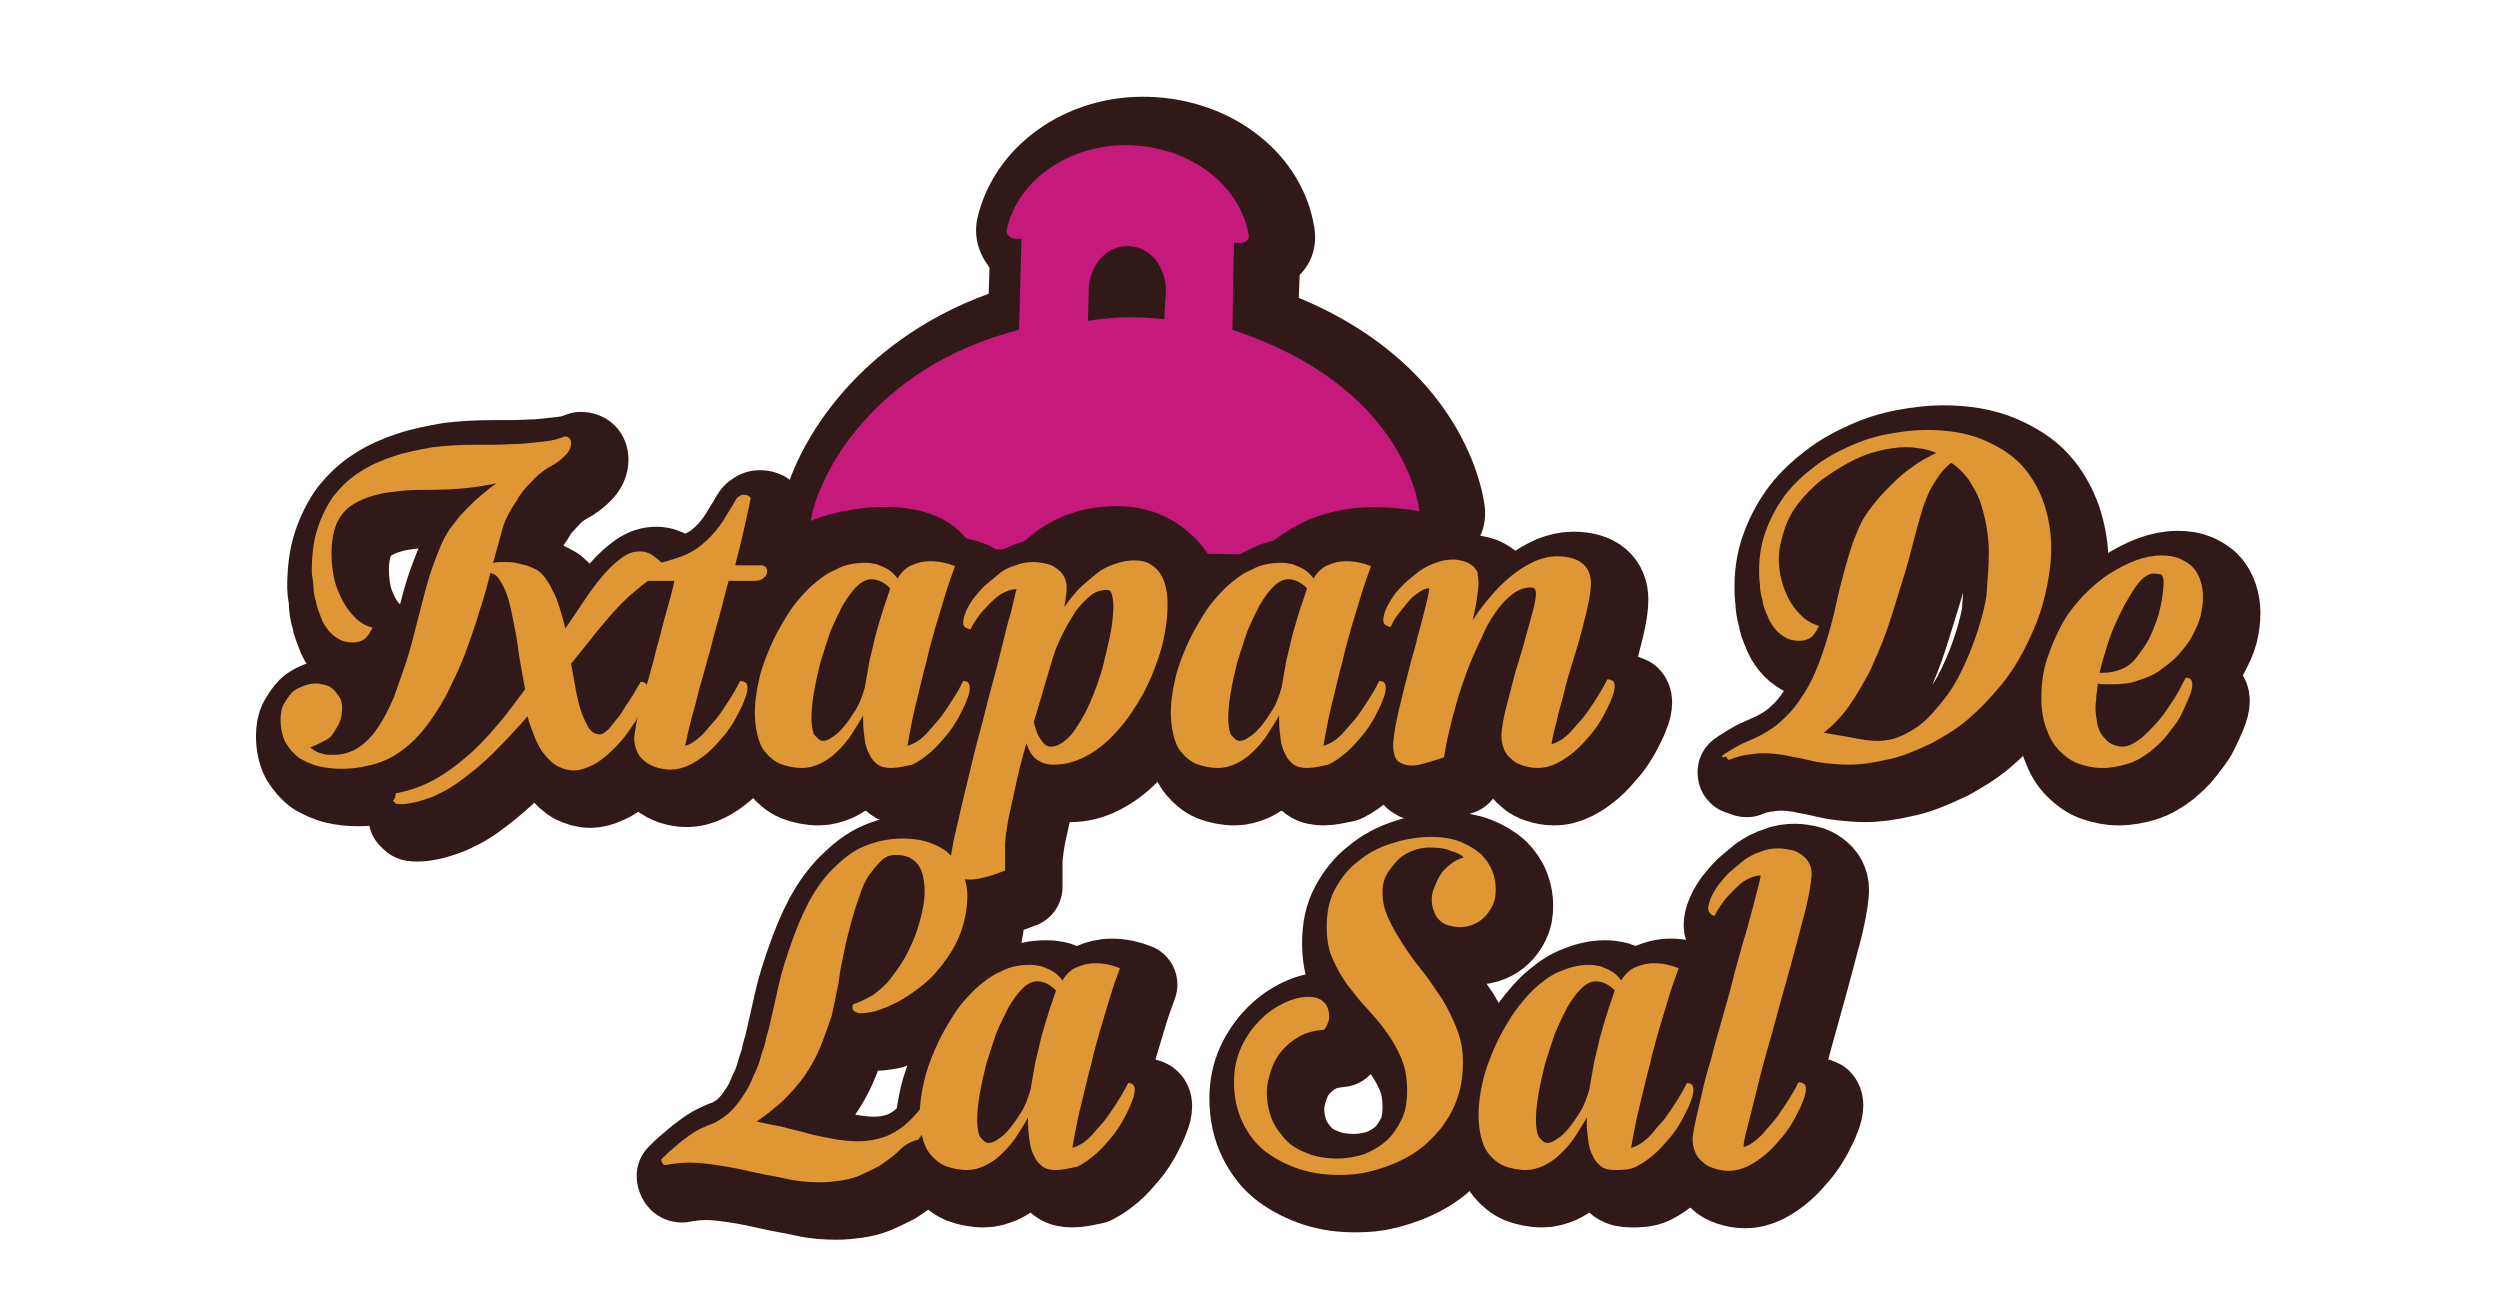 <?xml version="1.0" encoding="utf-8"?>
<!-- Generator: Adobe Illustrator 22.0.1, SVG Export Plug-In . SVG Version: 6.00 Build 0)  -->
<svg version="1.0" id="Capa_1" xmlns="http://www.w3.org/2000/svg" xmlns:xlink="http://www.w3.org/1999/xlink" x="0px" y="0px"
	 viewBox="0 0 304.7 157.5" style="enable-background:new 0 0 304.7 157.5;" xml:space="preserve">
<style type="text/css">
	.st0{fill:#321919;}
	.st1{fill:#C51A7B;}
	.st2{fill:#321919;stroke:#321919;stroke-width:10;stroke-linecap:round;stroke-linejoin:round;stroke-miterlimit:10;}
	.st3{fill:#DE9734;}
</style>
<g>
	<path class="st0" d="M120.7,73c-2.1-0.1-4.1-1.3-5.1-3.1c-0.8-1.5-3.2-1.9-5-2c-3.3-0.1-6.3,0.8-6.9,1.1c-0.9,0.4-1.8,0.6-2.8,0.6
		c-1.2,0-2.4-0.4-3.4-1.2c-1.8-1.3-2.7-3.5-2.4-5.6c1.2-7.9,8.9-21,25.4-27l0.1-3.2c-0.1-0.1-0.2-0.2-0.2-0.3
		c-1.2-1.6-1.7-3.6-1.3-5.6c2-8.9,10.8-15.2,20.9-14.9c10.3,0.3,18.8,7,20.2,16c0.3,2-0.2,4-1.6,5.5c-0.1,0.1-0.2,0.2-0.2,0.3
		l-0.1,2.7c21.1,8.8,22.7,25.2,22.7,25.9c0.1,1.8-0.5,3.6-1.9,4.9c-1.2,1.1-2.7,1.6-4.2,1.6c-0.3,0-0.5,0-0.8-0.1
		c-1.3-0.2-2.6-0.3-3.8-0.4c-4.6-0.1-7.8,1.1-10.8,4c-1.1,1.1-2.7,1.7-4.3,1.7c0,0-6.1-0.1-6.1-0.1c-2-0.1-3.9-1.2-5-2.9
		c-0.1-0.2-1.9-2.8-5.6-2.9c-5.2-0.2-7.8,2.9-7.9,3c-1.2,1.5-2.9,2.3-4.8,2.3C126.1,73.1,120.7,73,120.7,73"/>
	<path class="st1" d="M150.2,40.2l0.2-10.6l0.8,0c0.6,0,1.1-0.4,1-0.9c-1-6.1-7.1-10.8-14.5-11c-7.4-0.2-13.7,4.3-15,10.3
		c-0.1,0.5,0.3,1,1,1.1l0.8,0l-0.3,11.1C106.3,44.8,99.7,58,98.8,63.5c2.9-1.4,15.6-4.3,19.8,3.4l5.3,0.1c0,0,4.2-5.6,12.8-5.3
		c7.2,0.2,10.5,5.8,10.5,5.8l6.1,0.1c5.2-5.1,11.3-6.7,19.7-5.3C173,62.4,171.8,47.3,150.2,40.2 M141.9,38.9c-1-0.1-2-0.2-3.1-0.2
		c-2.2-0.1-4.3,0.1-6.2,0.4l0.1-3.9c0.1-2.9,2.2-5.3,4.8-5.2c1.3,0,2.4,0.6,3.3,1.6c0.8,1,1.3,2.3,1.3,3.8L141.9,38.9z"/>
	<g>
		<g>
			<path class="st2" d="M54.2,61.7c-1,0-1.9,0-3,0.1c-1,0.1-2,0.2-2.9,0.4c-0.9,0.2-1.8,0.5-2.6,0.9s-1.5,0.9-2,1.6
				c-0.5,0.6-0.8,1.3-1,2.1c-0.2,0.8-0.3,1.7-0.3,2.6c0,1,0.1,2,0.3,3c0.2,1,0.6,1.9,1,2.7c0.4,0.8,1,1.6,1.6,2.2
				c0.6,0.6,1.3,1,2.1,1.2c-0.3,0.6-0.6,1.1-1,1.4c-0.4,0.3-0.9,0.4-1.4,0.4c-0.7,0-1.2-0.1-1.7-0.4c-0.5-0.3-0.9-0.6-1.3-1.1
				c-0.4-0.5-0.7-1-0.9-1.6s-0.5-1.2-0.6-1.9c-0.2-0.6-0.3-1.3-0.3-1.9S40,72.2,40,71.7c0-2,0.2-3.8,0.7-5.3c0.5-1.5,1.2-2.9,2-4
				c0.9-1.1,1.9-2.1,3.2-2.9c1.2-0.8,2.6-1.4,4.1-1.9s3.1-0.8,4.8-1.1c1.7-0.2,3.4-0.3,5.3-0.3c0.7,0,1.5,0,2.5,0
				c0.9,0,1.9-0.1,2.9-0.1c1-0.1,1.9-0.2,2.9-0.3c0.9-0.1,1.7-0.3,2.4-0.6c0.3,0,0.5,0.1,0.6,0.2c0.1,0.1,0.2,0.3,0.2,0.6
				c0,0.5-0.2,1-0.7,1.5c-0.5,0.5-1.1,1-1.9,1.4c-0.9,0.5-1.7,1.2-2.3,1.9c-0.7,0.7-1.3,1.4-1.7,2.2c-0.5,0.7-0.9,1.4-1.2,2
				c-0.3,0.6-0.5,1.2-0.6,1.6c-0.4,1.4-0.8,3-1.3,4.7c-0.4,1.7-0.9,3.5-1.5,5.3c-0.5,1.8-1.2,3.6-1.8,5.3c-0.7,1.8-1.5,3.4-2.3,5
				c-0.9,1.6-1.8,3-2.9,4.3c-1.1,1.3-2.3,2.3-3.7,3.1c-0.8,0.4-1.7,0.8-2.8,1c-1.1,0.3-2.2,0.4-3.3,0.4c-0.9,0-1.9-0.1-2.7-0.3
				c-0.9-0.2-1.7-0.6-2.4-1c-0.7-0.5-1.2-1.1-1.7-1.9c-0.4-0.8-0.6-1.7-0.6-2.8c0-0.7,0.1-1.4,0.4-1.9c0.3-0.5,0.6-1,1-1.4
				s0.9-0.6,1.4-0.8c0.5-0.2,1-0.3,1.5-0.3c0.4,0,0.8,0.1,1.2,0.2c0.4,0.1,0.7,0.3,1,0.6c0.3,0.3,0.5,0.6,0.7,0.9s0.3,0.8,0.3,1.3
				c0,0.6-0.1,1.2-0.3,1.7c-0.2,0.5-0.5,0.9-0.8,1.4s-0.8,0.8-1.3,1c-0.5,0.3-1,0.5-1.5,0.7c0.4,0.3,0.8,0.6,1.3,0.7
				c0.5,0.2,1,0.2,1.5,0.2c1.2,0,2.2-0.3,3.1-0.9c0.9-0.6,1.7-1.4,2.4-2.5c0.7-1,1.3-2.2,1.9-3.6c0.5-1.4,1-2.8,1.5-4.3
				s0.9-3.1,1.3-4.7s0.8-3.1,1.2-4.6c0.4-1.5,0.9-2.8,1.4-4.1s1-2.3,1.7-3.2c0.2-0.2,0.4-0.5,0.7-0.9c0.3-0.4,0.7-0.8,1.2-1.3
				c0.5-0.5,1-1,1.6-1.5c0.6-0.5,1.2-1,1.9-1.5C59.8,61.5,57.2,61.7,54.2,61.7z"/>
			<path class="st2" d="M50.2,98.7c1.6-0.3,3.1-0.8,4.6-1.6s2.8-1.8,4.1-2.9c1.3-1.1,2.5-2.4,3.7-3.8c1.2-1.4,2.3-2.9,3.4-4.4
				c-0.2-1.1-0.4-2.2-0.6-3.3c-0.2-1.1-0.3-2.2-0.5-3.3s-0.4-2-0.6-3c-0.2-0.9-0.4-1.7-0.7-2.4c-0.3-0.7-0.6-1.2-0.9-1.6
				s-0.8-0.6-1.3-0.6c0-0.1-0.1-0.2-0.1-0.2c0-0.1,0-0.1,0-0.2c0-0.3,0.2-0.6,0.6-0.7c0.4-0.2,0.9-0.2,1.6-0.2c0.4,0,0.9,0,1.3,0.1
				c0.5,0.1,0.9,0.2,1.3,0.3c0.4,0.1,0.8,0.3,1.2,0.5c0.4,0.2,0.6,0.4,0.8,0.6c0.7,0.8,1.2,1.8,1.7,2.9c0.4,1.1,0.8,2.4,1.1,3.7
				c0.9-1.3,1.7-2.5,2.5-3.7s1.6-2.2,2.3-3c0.8-0.9,1.5-1.5,2.2-2c0.7-0.5,1.4-0.7,2.1-0.7c0.6,0,1.2,0.2,1.7,0.6
				c0.6,0.4,1.2,1,1.7,1.9c-0.9,0.2-1.8,0.6-2.7,1.3c-0.9,0.7-1.9,1.5-2.9,2.5c-1,1-2,2.2-3,3.4c-1,1.3-2.1,2.6-3.2,4
				c0.2,1.1,0.4,2.2,0.6,3.3c0.2,1,0.4,1.9,0.7,2.7c0.3,0.8,0.6,1.4,0.9,1.9c0.4,0.5,0.8,0.7,1.3,0.7c0.2,0,0.5-0.1,0.8-0.4
				c0.3-0.2,0.6-0.6,0.9-1c0.3-0.4,0.7-0.8,1-1.3c0.3-0.5,0.6-1,0.9-1.4c0.3-0.5,0.6-0.9,0.8-1.3c0.2-0.4,0.4-0.7,0.6-1
				c0.3,0,0.5,0.1,0.6,0.2c0.1,0.1,0.2,0.3,0.2,0.6c0,0.5-0.1,1.2-0.4,1.9s-0.6,1.4-1.1,2.2c-0.5,0.7-1,1.5-1.6,2.2
				c-0.6,0.7-1.2,1.3-1.9,1.9s-1.3,1-2,1.3c-0.7,0.3-1.3,0.5-1.9,0.5c-0.8,0-1.4-0.2-2-0.5c-0.6-0.3-1.1-0.8-1.6-1.4
				s-0.9-1.3-1.2-2.1c-0.3-0.8-0.7-1.7-0.9-2.6c-1.3,1.5-2.7,3-4.1,4.4c-1.4,1.4-2.9,2.6-4.4,3.7c-0.6,0.4-1.2,0.8-1.8,1.1
				c-0.6,0.3-1.2,0.6-1.8,0.8c-0.6,0.2-1.2,0.4-1.7,0.5c-0.5,0.1-1,0.2-1.4,0.2c-0.2,0-0.3,0-0.5,0c-0.2,0-0.3,0-0.4-0.1
				c-0.1-0.1-0.2-0.2-0.3-0.3C50.3,99.1,50.2,98.9,50.2,98.7z"/>
			<path class="st2" d="M94.7,70.9c0.3,0,0.5,0.1,0.6,0.2c0.1,0.1,0.2,0.3,0.2,0.5c0,0.3-0.1,0.6-0.4,0.8c-0.3,0.3-0.7,0.4-1.2,0.4
				h-3.1c-0.4,1.4-0.7,2.8-1.1,4.2c-0.4,1.4-0.8,2.8-1.1,4.1c-0.4,1.3-0.7,2.6-1.1,3.9s-0.6,2.4-0.9,3.4c-0.3,1-0.5,1.9-0.7,2.7
				c-0.2,0.8-0.3,1.4-0.4,1.8c0.4-0.1,0.8-0.3,1.2-0.6c0.4-0.3,0.9-0.7,1.3-1.2c0.4-0.5,0.9-1,1.3-1.5c0.4-0.5,0.8-1.1,1.2-1.7
				c0.4-0.6,0.7-1.1,1-1.6c0.3-0.5,0.5-0.9,0.7-1.3c0.3,0,0.5,0.1,0.7,0.2c0.1,0.1,0.2,0.3,0.2,0.6c0,0.4-0.1,0.9-0.4,1.6
				c-0.2,0.6-0.6,1.3-1,2.1c-0.4,0.7-0.9,1.5-1.5,2.2s-1.2,1.4-1.9,2c-0.7,0.6-1.4,1.1-2.2,1.5s-1.6,0.6-2.4,0.6
				c-0.6,0-1.2-0.1-1.8-0.3c-0.5-0.2-1-0.4-1.4-0.8c-0.4-0.3-0.7-0.7-0.9-1.2s-0.3-1-0.3-1.6c0-0.3,0.1-0.7,0.2-1.4
				c0.1-0.7,0.3-1.5,0.6-2.4c0.2-1,0.5-2,0.9-3.2c0.3-1.2,0.7-2.4,1-3.8c0.4-1.3,0.7-2.7,1.1-4.1c0.4-1.4,0.8-2.8,1.1-4.2h-4.4
				c-0.2,0-0.3-0.1-0.4-0.2c-0.1-0.2-0.1-0.3-0.1-0.6c0-0.2,0-0.4,0.1-0.5c0.1-0.2,0.2-0.3,0.4-0.5c0.7-0.1,1.4-0.2,2.1-0.3
				c0.7-0.1,1.4-0.3,2-0.5c0.6-0.2,1.3-0.4,1.9-0.7c0.6-0.3,1.1-0.6,1.6-1c1-0.8,1.7-1.6,2.3-2.4c0.6-0.8,1-1.6,1.4-2.2
				c0.1-0.2,0.2-0.3,0.3-0.5c0.1-0.2,0.2-0.4,0.3-0.5c0.1-0.2,0.2-0.3,0.4-0.4c0.1-0.1,0.3-0.2,0.5-0.2c0.4,0,0.7,0.1,0.9,0.4
				c-0.2,1.1-0.5,2.3-0.8,3.7c-0.3,1.4-0.7,2.9-1.1,4.5H94.7z"/>
			<path class="st2" d="M110.6,95.6c-0.6,0-1.2-0.1-1.6-0.4c-0.4-0.3-0.8-0.7-1-1.2c-0.3-0.5-0.5-1.1-0.6-1.8
				c-0.1-0.7-0.2-1.5-0.2-2.3v-0.7c-0.5,0.9-1.1,1.8-1.6,2.6c-0.6,0.8-1.1,1.4-1.8,2c-0.6,0.6-1.3,1-1.9,1.3
				c-0.7,0.3-1.4,0.5-2.1,0.5c-1,0-1.9-0.2-2.7-0.5c-0.7-0.3-1.3-0.8-1.8-1.4c-0.5-0.6-0.8-1.3-1-2.2c-0.2-0.8-0.3-1.7-0.3-2.7
				c0-1.2,0.2-2.6,0.5-3.9c0.3-1.4,0.8-2.7,1.4-4.1c0.6-1.4,1.3-2.6,2.1-3.9s1.7-2.3,2.7-3.3c1-0.9,2-1.7,3.2-2.2
				c1.1-0.6,2.3-0.8,3.5-0.8c0.3,0,0.7,0,1,0.1c0.3,0,0.6,0.1,1,0.3c0.3,0.1,0.7,0.3,1,0.5c0.3,0.2,0.7,0.6,1,1
				c0.4-0.7,1-1.3,1.7-1.6c0.7-0.3,1.4-0.5,2.3-0.5c1,0,2,0.2,3,0.6c-0.4,1.1-0.8,2.2-1.2,3.5c-0.4,1.3-0.8,2.7-1.2,4
				c-0.4,1.4-0.8,2.8-1.1,4.2c-0.4,1.4-0.7,2.8-1,4s-0.6,2.4-0.8,3.5c-0.2,1.1-0.4,2-0.5,2.7c0.4-0.1,0.8-0.3,1.3-0.6
				c0.4-0.3,0.9-0.7,1.3-1.2c0.4-0.5,0.9-1,1.3-1.5s0.8-1.1,1.2-1.7c0.4-0.6,0.7-1.1,1-1.6c0.3-0.5,0.5-0.9,0.7-1.3
				c0.3,0,0.5,0.1,0.6,0.2c0.1,0.1,0.2,0.3,0.2,0.6c0,0.4-0.1,0.9-0.4,1.6c-0.2,0.6-0.6,1.3-1,2.1c-0.4,0.7-0.9,1.5-1.5,2.2
				s-1.2,1.4-1.9,2s-1.4,1.1-2.2,1.5C112.2,95.4,111.4,95.6,110.6,95.6z M102.3,92.3c0.4,0,0.8-0.2,1.2-0.5c0.5-0.3,0.9-0.7,1.4-1.3
				c0.5-0.6,0.9-1.2,1.4-2s0.8-1.7,1.1-2.7c0.2-1.1,0.4-2.3,0.6-3.4c0.3-1.1,0.5-2.2,0.8-3.3c0.3-1.1,0.6-2,0.9-3
				c0.3-0.9,0.6-1.7,0.8-2.4c-0.8-0.8-1.6-1.1-2.3-1.1c-0.6,0-1.2,0.3-1.8,0.9c-0.6,0.6-1.1,1.3-1.7,2.3c-0.5,1-1,2-1.5,3.2
				c-0.4,1.2-0.8,2.4-1.2,3.7c-0.3,1.2-0.6,2.5-0.8,3.7c-0.2,1.2-0.3,2.2-0.3,3.1c0,0.8,0.1,1.5,0.3,2
				C101.7,92,101.9,92.3,102.3,92.3z"/>
			<path class="st2" d="M124.5,108.1c-0.6,0.2-1.2,0.5-2,0.7c-0.8,0.2-1.5,0.4-2.2,0.4c-0.3,0-0.7,0-0.9-0.1
				c-0.3-0.1-0.6-0.2-0.8-0.4c-0.2-0.2-0.4-0.5-0.5-0.8c-0.1-0.3-0.2-0.8-0.2-1.3c0-0.3,0.1-1,0.3-2c0.2-1,0.5-2.1,0.8-3.5
				c0.3-1.4,0.7-2.9,1.1-4.6s0.8-3.4,1.3-5.2s0.9-3.6,1.4-5.4c0.5-1.8,0.9-3.4,1.3-5c0.4-1.6,0.7-3,1.1-4.2c0.3-1.2,0.5-2.2,0.7-2.9
				c-0.6,0-1.1,0.2-1.7,0.5c-0.6,0.3-1.1,0.8-1.6,1.3c-0.5,0.5-1,1-1.4,1.6s-0.7,1-0.9,1.5c-0.2,0-0.4-0.1-0.6-0.2
				c-0.2-0.1-0.3-0.3-0.3-0.6c0-0.4,0.1-0.8,0.3-1.3c0.2-0.5,0.5-1,0.9-1.6c0.4-0.5,0.9-1.1,1.4-1.6c0.6-0.5,1.2-1,1.8-1.5
				s1.3-0.8,2-1c0.7-0.3,1.4-0.4,2.2-0.4c0.5,0,1,0.1,1.5,0.2c0.5,0.1,0.9,0.3,1.3,0.6c0.4,0.3,0.7,0.6,0.9,1
				c0.2,0.4,0.3,0.8,0.3,1.3c0,0.3,0,0.7-0.1,1.1c0,0.4-0.1,0.8-0.2,1.3c0.8-1.1,1.5-2,2.3-2.7c0.8-0.7,1.5-1.3,2.2-1.8
				c0.7-0.4,1.4-0.7,2.1-0.9c0.7-0.2,1.3-0.3,1.9-0.3c0.7,0,1.4,0.1,1.9,0.4c0.5,0.3,1,0.7,1.3,1.2c0.3,0.5,0.6,1.1,0.7,1.8
				c0.2,0.7,0.2,1.5,0.2,2.3c0,1.2-0.2,2.6-0.5,4c-0.3,1.4-0.8,2.8-1.4,4.3c-0.6,1.4-1.3,2.8-2.2,4.1c-0.8,1.3-1.8,2.5-2.8,3.5
				c-1,1-2.1,1.8-3.3,2.4s-2.4,0.9-3.7,0.9c-0.8,0-1.4-0.2-2-0.6c-0.6-0.4-1-1.1-1.3-2c-0.4,1.4-0.8,2.8-1.1,4.2
				c-0.3,1.4-0.6,2.7-0.9,4.1c-0.3,1.3-0.5,2.6-0.6,3.9C124.5,105.7,124.5,106.9,124.5,108.1z M128,90c0.2,0.9,0.5,1.7,0.9,2.2
				c0.3,0.5,0.7,0.8,1.2,0.8c0.6,0,1.2-0.3,1.9-0.9s1.2-1.4,1.8-2.4c0.6-1,1.1-2.1,1.6-3.4c0.5-1.3,0.9-2.5,1.2-3.8s0.6-2.5,0.8-3.6
				c0.2-1.2,0.3-2.2,0.3-3c0-0.6-0.1-1.1-0.2-1.5c-0.1-0.4-0.3-0.5-0.6-0.5c-0.7,0-1.4,0.2-2,0.7c-0.6,0.5-1.2,1.1-1.8,1.9
				c-0.5,0.8-1,1.6-1.5,2.6s-0.9,1.9-1.2,2.8L128,90z"/>
			<path class="st2" d="M161.3,95.6c-0.6,0-1.2-0.1-1.6-0.4c-0.4-0.3-0.8-0.7-1-1.2c-0.3-0.5-0.5-1.1-0.6-1.8
				c-0.1-0.7-0.2-1.5-0.2-2.3v-0.7c-0.5,0.9-1.1,1.8-1.6,2.6c-0.6,0.8-1.1,1.4-1.8,2c-0.6,0.6-1.3,1-1.9,1.3
				c-0.7,0.3-1.4,0.5-2.1,0.5c-1,0-1.9-0.2-2.7-0.5c-0.7-0.3-1.3-0.8-1.8-1.4c-0.5-0.6-0.8-1.3-1-2.2c-0.2-0.8-0.3-1.7-0.3-2.7
				c0-1.2,0.2-2.6,0.5-3.9c0.3-1.4,0.8-2.7,1.4-4.1c0.6-1.4,1.3-2.6,2.1-3.9s1.7-2.3,2.7-3.3c1-0.9,2-1.7,3.2-2.2
				c1.1-0.6,2.3-0.8,3.5-0.8c0.3,0,0.7,0,1,0.1c0.3,0,0.6,0.1,1,0.3c0.3,0.1,0.7,0.3,1,0.5c0.3,0.2,0.7,0.6,1,1
				c0.4-0.7,1-1.3,1.7-1.6c0.7-0.3,1.4-0.5,2.3-0.5c1,0,2,0.2,3,0.6c-0.4,1.1-0.8,2.2-1.2,3.5c-0.4,1.3-0.8,2.7-1.2,4
				c-0.4,1.4-0.8,2.8-1.1,4.2c-0.4,1.4-0.7,2.8-1,4s-0.6,2.4-0.8,3.5c-0.2,1.1-0.4,2-0.5,2.7c0.4-0.1,0.8-0.3,1.3-0.6
				c0.4-0.3,0.9-0.7,1.3-1.2c0.4-0.5,0.9-1,1.3-1.5s0.8-1.1,1.2-1.7c0.4-0.6,0.7-1.1,1-1.6c0.3-0.5,0.5-0.9,0.7-1.3
				c0.3,0,0.5,0.1,0.6,0.2c0.1,0.1,0.2,0.3,0.2,0.6c0,0.4-0.1,0.9-0.4,1.6c-0.2,0.6-0.6,1.3-1,2.1c-0.4,0.7-0.9,1.5-1.5,2.2
				s-1.2,1.4-1.9,2s-1.4,1.1-2.2,1.5C162.9,95.4,162.1,95.6,161.3,95.6z M153.1,92.3c0.4,0,0.8-0.2,1.2-0.5c0.5-0.3,0.9-0.7,1.4-1.3
				c0.5-0.6,0.9-1.2,1.4-2s0.8-1.7,1.1-2.7c0.2-1.1,0.4-2.3,0.6-3.4c0.3-1.1,0.5-2.2,0.8-3.3c0.3-1.1,0.6-2,0.9-3
				c0.3-0.9,0.6-1.7,0.8-2.4c-0.8-0.8-1.6-1.1-2.3-1.1c-0.6,0-1.2,0.3-1.8,0.9c-0.6,0.6-1.1,1.3-1.7,2.3c-0.5,1-1,2-1.5,3.2
				c-0.4,1.2-0.8,2.4-1.2,3.7c-0.3,1.2-0.6,2.5-0.8,3.7c-0.2,1.2-0.3,2.2-0.3,3.1c0,0.8,0.1,1.5,0.3,2
				C152.4,92,152.7,92.3,153.1,92.3z"/>
			<path class="st2" d="M182.2,73.1c0,0.5-0.1,1.1-0.2,1.9s-0.3,1.6-0.5,2.6c0.8-1.3,1.7-2.4,2.6-3.4c0.9-1,1.8-1.8,2.6-2.4
				s1.7-1.1,2.6-1.5c0.8-0.3,1.6-0.5,2.4-0.5c1.4,0,2.5,0.3,3.2,0.9c0.7,0.6,1,1.4,1,2.4c0,0.6-0.1,1.4-0.3,2.4s-0.5,2.1-0.8,3.3
				c-0.3,1.2-0.7,2.5-1.1,3.8c-0.4,1.3-0.8,2.6-1.1,3.9s-0.7,2.4-0.9,3.5c-0.3,1.1-0.5,2-0.6,2.7c0.4-0.1,0.8-0.3,1.3-0.6
				c0.4-0.3,0.9-0.7,1.3-1.2c0.4-0.5,0.9-1,1.3-1.5s0.8-1.1,1.2-1.7c0.4-0.6,0.7-1.1,1-1.6c0.3-0.5,0.5-0.9,0.7-1.3
				c0.3,0,0.5,0.1,0.7,0.2c0.1,0.1,0.2,0.3,0.2,0.6c0,0.4-0.1,0.9-0.4,1.6c-0.2,0.6-0.6,1.3-1,2.1c-0.4,0.7-0.9,1.5-1.5,2.2
				c-0.6,0.7-1.2,1.4-1.9,2c-0.7,0.6-1.4,1.1-2.2,1.5s-1.6,0.6-2.4,0.6c-0.6,0-1.2-0.1-1.8-0.3s-1-0.4-1.4-0.8
				c-0.4-0.3-0.7-0.7-0.9-1.2s-0.3-1-0.3-1.6c0-0.6,0.1-1.3,0.3-2.3c0.2-1,0.5-2,0.8-3.2c0.3-1.2,0.6-2.4,1-3.6
				c0.4-1.3,0.7-2.4,1-3.5c0.3-1.1,0.6-2.1,0.8-2.9c0.2-0.8,0.3-1.5,0.3-1.8c0-0.6-0.2-0.8-0.6-0.8c-0.7,0-1.4,0.2-2.1,0.7
				c-0.7,0.5-1.3,1.1-1.9,1.9c-0.6,0.8-1.2,1.7-1.7,2.8c-0.5,1.1-1,2.2-1.5,3.3c-0.5,1.2-0.9,2.3-1.3,3.5c-0.4,1.2-0.7,2.3-1,3.4
				c-0.3,1.1-0.5,2.1-0.7,2.9c-0.2,0.9-0.3,1.6-0.4,2.2c-0.3,0.1-0.6,0.2-0.9,0.3c-0.3,0.1-0.7,0.2-1,0.3c-0.4,0.1-0.7,0.2-1.1,0.3
				c-0.4,0.1-0.7,0.1-1,0.1c-0.6,0-1.2-0.2-1.6-0.5c-0.4-0.4-0.6-1-0.6-2c0-0.5,0.1-1,0.2-1.8c0.1-0.7,0.3-1.6,0.5-2.5
				s0.5-1.9,0.7-2.9c0.3-1,0.5-2,0.8-3.1c0.3-1,0.6-2,0.8-3c0.3-1,0.5-1.8,0.7-2.6c0.2-0.8,0.4-1.5,0.5-2c0.1-0.6,0.2-1,0.2-1.2
				c-0.4,0-0.9,0.2-1.4,0.6c-0.5,0.3-0.9,0.7-1.3,1.2c-0.4,0.5-0.8,1-1.2,1.5s-0.6,1-0.8,1.4c-0.2,0-0.4-0.1-0.6-0.2
				c-0.2-0.1-0.3-0.3-0.3-0.6c0-0.4,0.1-0.8,0.3-1.3c0.2-0.5,0.5-1,0.9-1.6s0.9-1.1,1.4-1.6s1.2-1,1.8-1.5c0.6-0.4,1.3-0.8,2-1
				c0.7-0.3,1.4-0.4,2.2-0.4c0.4,0,0.8,0.1,1.2,0.2s0.7,0.3,1,0.5c0.3,0.2,0.5,0.5,0.7,0.9C182.1,72.2,182.2,72.6,182.2,73.1z"/>
			<path class="st2" d="M211.9,94.1c0.7-0.5,1.4-0.9,2.1-1.3c0.7-0.3,1.3-0.6,2-0.9c1.3-0.6,2.5-1.4,3.4-2.3c1-0.9,1.8-2,2.5-3.1
				c0.7-1.1,1.3-2.4,1.8-3.7c0.5-1.3,0.9-2.6,1.3-4s0.7-2.7,1-4.1c0.3-1.4,0.7-2.7,1-3.9c0.4-1.3,0.7-2.5,1.2-3.6
				c0.4-1.1,0.9-2.1,1.6-3c0.2-0.3,0.6-0.8,1.1-1.4c0.5-0.6,1.1-1.2,1.8-1.9c0.7-0.7,1.5-1.4,2.4-2c0.9-0.7,1.9-1.2,2.9-1.7
				c-0.5-0.2-1.1-0.4-1.7-0.5c-0.6-0.1-1.3-0.2-2-0.2c-1.1,0-2.3,0.2-3.5,0.5c-1.2,0.3-2.4,0.8-3.5,1.4s-2.2,1.3-3.3,2.1
				c-1,0.8-1.9,1.7-2.7,2.7c-0.8,1-1.4,2.1-1.8,3.3s-0.7,2.4-0.7,3.7c0,0.8,0.1,1.6,0.3,2.4c0.2,0.8,0.5,1.6,0.9,2.4
				c0.4,0.7,0.9,1.4,1.5,2s1.3,1,2.2,1.3c-0.3,0.6-0.6,1.1-1,1.4c-0.4,0.3-0.9,0.4-1.4,0.4c-0.6,0-1.2-0.1-1.7-0.4
				c-0.5-0.3-0.9-0.6-1.3-1.1c-0.4-0.5-0.7-1-0.9-1.6c-0.3-0.6-0.5-1.2-0.6-1.9c-0.2-0.6-0.3-1.3-0.3-1.9c-0.1-0.6-0.1-1.2-0.1-1.7
				c0-1.8,0.3-3.5,0.9-5c0.6-1.6,1.4-3,2.3-4.2c1-1.3,2.2-2.4,3.5-3.4s2.7-1.8,4.3-2.5c1.5-0.7,3.1-1.2,4.7-1.5
				c1.6-0.3,3.2-0.5,4.7-0.5c2.7,0,5,0.4,6.9,1.2c1.9,0.8,3.5,1.8,4.7,3.1c1.2,1.3,2.1,2.9,2.7,4.6c0.6,1.8,0.9,3.6,0.9,5.6
				c0,1.5-0.2,3-0.5,4.5c-0.3,1.5-0.7,3-1.3,4.5s-1.3,3-2.1,4.4c-0.8,1.4-1.8,2.8-2.9,4c-1.1,1.3-2.2,2.4-3.5,3.5
				c-1.3,1.1-2.7,1.9-4.1,2.7c-2.1,1-4,1.8-5.7,2.1c-1.7,0.4-3.2,0.6-4.6,0.6c-1,0-2-0.1-2.9-0.2c-0.9-0.1-1.8-0.3-2.6-0.5
				c-0.8-0.2-1.7-0.3-2.4-0.5c-0.8-0.1-1.6-0.2-2.4-0.2c-0.7,0-1.3,0.1-2,0.2c-0.7,0.1-1.4,0.3-2.1,0.6c-0.2,0-0.3-0.1-0.3-0.2
				c-0.1-0.1-0.1-0.2-0.2-0.2C211.9,94.4,211.9,94.3,211.9,94.1z M244.4,69.5c0-1.2-0.1-2.3-0.3-3.4c-0.2-1.1-0.5-2.2-0.8-3.1
				c-0.4-1-0.9-1.8-1.4-2.6c-0.6-0.8-1.3-1.5-2.1-2c-0.6,0.5-1.1,1-1.5,1.6c-0.4,0.6-0.8,1.2-1.1,1.8c-0.3,0.6-0.5,1.2-0.7,1.7
				c-0.2,0.5-0.3,1-0.4,1.3c-0.4,1.3-0.8,2.8-1.2,4.4c-0.4,1.6-0.9,3.2-1.4,4.8s-1,3.3-1.6,5s-1.3,3.2-2,4.8
				c-0.8,1.5-1.6,2.9-2.5,4.2s-2,2.4-3.1,3.3c1.2,0.2,2.3,0.4,3.4,0.6c1,0.2,2.1,0.4,3.1,0.4c1.3,0,2.5-0.3,3.7-1
				c1.2-0.6,2.3-1.5,3.3-2.7c1-1.1,2-2.4,2.8-3.9c0.8-1.5,1.5-3.1,2.1-4.8c0.6-1.7,1.1-3.4,1.4-5.2C244.2,73,244.4,71.2,244.4,69.5z
				"/>
			<path class="st2" d="M259.5,85.4c-0.3,0-0.6,0-0.9,0c-0.3,0-0.6,0-0.9-0.1c-0.1,0.5-0.1,1-0.2,1.5c0,0.5-0.1,0.9-0.1,1.4
				c0,0.7,0.1,1.3,0.2,1.9c0.1,0.6,0.3,1.1,0.6,1.5c0.3,0.4,0.6,0.7,1,1c0.4,0.2,0.9,0.4,1.5,0.4c0.5,0,1-0.2,1.5-0.5
				c0.5-0.3,1-0.7,1.5-1.2c0.5-0.5,1-1,1.5-1.6c0.5-0.6,0.9-1.2,1.3-1.8c0.4-0.6,0.8-1.2,1.1-1.8c0.3-0.6,0.6-1.1,0.8-1.5
				c0.3,0,0.5,0.1,0.6,0.2c0.1,0.1,0.2,0.3,0.2,0.6c0,0.4-0.1,0.9-0.4,1.6s-0.6,1.4-1,2.2c-0.4,0.8-1,1.5-1.6,2.3s-1.3,1.4-2,2
				c-0.9,0.7-1.9,1.3-2.9,1.6s-2,0.5-3.1,0.5c-1,0-1.9-0.2-2.8-0.5c-0.9-0.3-1.7-0.9-2.4-1.6c-0.7-0.7-1.2-1.6-1.6-2.7
				c-0.4-1.1-0.6-2.3-0.6-3.7c0-1.7,0.2-3.3,0.7-4.8c0.5-1.5,1.1-2.9,1.8-4.2c0.7-1.3,1.6-2.4,2.6-3.5c1-1,2-1.9,3.1-2.6
				c1.1-0.7,2.2-1.3,3.3-1.7c1.1-0.4,2.1-0.6,3.1-0.6c0.9,0,1.6,0.1,2.3,0.4c0.6,0.3,1.2,0.6,1.6,1.1c0.4,0.4,0.7,1,0.9,1.6
				s0.3,1.3,0.3,1.9c0,0.8-0.1,1.5-0.3,2.4c-0.2,0.8-0.6,1.6-1,2.4c-0.4,0.8-1,1.5-1.6,2.2c-0.6,0.7-1.4,1.3-2.2,1.9s-1.7,1-2.7,1.3
				C261.7,85.3,260.6,85.4,259.5,85.4z M264.4,71.9c-0.3,0-0.7,0.2-1.1,0.5c-0.4,0.3-0.8,0.8-1.2,1.4s-0.8,1.3-1.2,2
				c-0.4,0.8-0.8,1.6-1.2,2.5c-0.4,0.9-0.7,1.8-1,2.8s-0.6,1.9-0.8,2.9h0.5c0.8,0,1.6-0.2,2.3-0.5s1.3-0.8,1.8-1.5s1-1.3,1.4-2.1
				c0.4-0.8,0.7-1.6,1-2.4c0.3-0.8,0.4-1.6,0.6-2.4c0.1-0.8,0.2-1.5,0.2-2.2c0-0.4-0.1-0.7-0.3-0.9C265.1,72,264.8,71.9,264.4,71.9z
				"/>
			<path class="st2" d="M111.3,142.5c-0.8,0.7-1.5,1.2-2.3,1.7c-0.8,0.4-1.6,0.8-2.3,1.1s-1.6,0.5-2.3,0.6s-1.6,0.2-2.4,0.2
				c-1.3,0-2.7-0.1-4-0.4s-2.7-0.5-4-0.8c-1.3-0.3-2.7-0.6-4-0.8c-1.3-0.2-2.6-0.4-3.9-0.4c-1,0-2,0.1-3,0.3c-0.2,0-0.3-0.1-0.4-0.3
				c-0.1-0.2-0.1-0.3-0.1-0.4c0.4-0.4,0.9-0.9,1.4-1.3s1-0.9,1.6-1.3c0.5-0.4,1.1-0.8,1.7-1.1c0.6-0.3,1.1-0.5,1.7-0.7
				c0.7-0.4,1.4-0.8,2-1.4c0.6-0.6,1.1-1.2,1.6-2c0.5-0.7,0.9-1.5,1.2-2.3c0.4-0.8,0.7-1.5,0.9-2.3s0.5-1.4,0.6-2s0.3-1.1,0.4-1.5
				c0.4-1.7,0.8-3.5,1.2-5.3c0.4-1.8,1-3.6,1.6-5.3c0.6-1.7,1.3-3.4,2.1-4.9c0.8-1.5,1.8-2.9,2.9-4s2.3-2.1,3.7-2.7s3-1,4.8-1
				c1,0,2,0.1,3,0.4c0.9,0.3,1.8,0.7,2.5,1.3c0.7,0.6,1.3,1.3,1.7,2.2c0.4,0.9,0.7,1.9,0.7,3.1c0,1.2-0.2,2.4-0.5,3.5
				c-0.3,1.1-0.8,2.2-1.4,3.2s-1.3,1.9-2.1,2.8c-0.8,0.9-1.7,1.6-2.7,2.3c-0.4,0.3-0.9,0.6-1.4,0.9c-0.5,0.3-1,0.5-1.6,0.8
				c-0.5,0.2-1.1,0.4-1.7,0.6c-0.6,0.1-1.2,0.2-1.7,0.2c-0.2,0-0.4-0.1-0.6-0.2c-0.2-0.1-0.3-0.3-0.3-0.6c0-0.1,0-0.2,0.1-0.3
				c0.9-0.3,1.7-0.7,2.5-1.2c0.8-0.6,1.5-1.2,2.1-2s1.2-1.6,1.7-2.5c0.5-0.9,0.9-1.8,1.3-2.8c0.3-0.9,0.6-1.9,0.8-2.8
				c0.2-0.9,0.3-1.8,0.3-2.5c0-0.7-0.1-1.3-0.2-1.8s-0.3-1-0.6-1.4c-0.3-0.4-0.7-0.7-1.1-0.9c-0.5-0.2-1-0.3-1.6-0.3
				c-0.7,0-1.3,0.2-1.8,0.7c-0.5,0.5-1,1.1-1.5,1.8s-0.9,1.7-1.2,2.7c-0.4,1-0.7,2.1-1,3.2s-0.6,2.2-0.8,3.3
				c-0.2,1.1-0.5,2.2-0.6,3.2s-0.4,1.9-0.5,2.7c-0.2,0.8-0.3,1.4-0.4,1.9c-0.5,1.5-1,2.9-1.5,4.1c-0.5,1.2-1.2,2.4-1.9,3.4
				s-1.6,2-2.5,2.9c-1,0.9-2.1,1.8-3.3,2.6c0.9,0.2,1.9,0.4,3,0.6c1,0.3,2.1,0.5,3.1,0.8c1.1,0.3,2.1,0.5,3.2,0.7
				c1.1,0.2,2.1,0.3,3.1,0.3c1.2,0,2.2-0.2,3.1-0.5c0.9-0.3,1.7-0.8,2.5-1.4c0.7-0.6,1.4-1.3,2-2.1c0.6-0.8,1.1-1.7,1.6-2.7
				c0.3,0,0.5,0.1,0.7,0.2c0.1,0.1,0.2,0.3,0.2,0.6c0,0.4-0.1,0.9-0.3,1.5c-0.2,0.6-0.5,1.3-1,2c-0.4,0.7-0.9,1.5-1.5,2.2
				C112.6,141.2,111.9,141.9,111.3,142.5z"/>
			<path class="st2" d="M130.7,144.6c-0.6,0-1.2-0.1-1.6-0.4c-0.4-0.3-0.8-0.7-1-1.2c-0.3-0.5-0.5-1.1-0.6-1.8
				c-0.1-0.7-0.2-1.5-0.2-2.3v-0.7c-0.5,0.9-1.1,1.8-1.6,2.6c-0.6,0.8-1.1,1.4-1.8,2c-0.6,0.6-1.3,1-1.9,1.3
				c-0.7,0.3-1.4,0.5-2.1,0.5c-1,0-1.9-0.2-2.7-0.5c-0.7-0.3-1.3-0.8-1.8-1.4c-0.5-0.6-0.8-1.3-1-2.2c-0.2-0.8-0.3-1.7-0.3-2.7
				c0-1.2,0.2-2.6,0.5-3.9c0.3-1.4,0.8-2.7,1.4-4.1c0.6-1.4,1.3-2.6,2.1-3.9s1.7-2.3,2.7-3.3c1-0.9,2-1.7,3.2-2.2
				c1.1-0.6,2.3-0.8,3.5-0.8c0.3,0,0.7,0,1,0.1c0.3,0,0.6,0.1,1,0.3c0.3,0.1,0.7,0.3,1,0.5c0.3,0.2,0.7,0.6,1,1
				c0.4-0.7,1-1.3,1.7-1.6c0.7-0.3,1.4-0.5,2.3-0.5c1,0,2,0.2,3,0.6c-0.4,1.1-0.8,2.2-1.2,3.5c-0.4,1.3-0.8,2.7-1.2,4
				c-0.4,1.4-0.8,2.8-1.1,4.2c-0.4,1.4-0.7,2.8-1,4s-0.6,2.4-0.8,3.5c-0.2,1.1-0.4,2-0.5,2.7c0.4-0.1,0.8-0.3,1.3-0.6
				c0.4-0.3,0.9-0.7,1.3-1.2c0.4-0.5,0.9-1,1.3-1.5s0.8-1.1,1.2-1.7c0.4-0.6,0.7-1.1,1-1.6c0.3-0.5,0.5-0.9,0.7-1.3
				c0.3,0,0.5,0.1,0.6,0.2c0.1,0.1,0.2,0.3,0.2,0.6c0,0.4-0.1,0.9-0.4,1.6c-0.2,0.6-0.6,1.3-1,2.1c-0.4,0.7-0.9,1.5-1.5,2.2
				s-1.2,1.4-1.9,2s-1.4,1.1-2.2,1.5C132.3,144.4,131.5,144.6,130.7,144.6z M122.5,141.3c0.4,0,0.8-0.2,1.2-0.5
				c0.5-0.3,0.9-0.7,1.4-1.3c0.5-0.6,0.9-1.2,1.4-2s0.8-1.7,1.1-2.7c0.2-1.1,0.4-2.3,0.6-3.4c0.3-1.1,0.5-2.2,0.8-3.3
				c0.3-1.1,0.6-2,0.9-3c0.3-0.9,0.6-1.7,0.8-2.4c-0.8-0.8-1.6-1.1-2.3-1.1c-0.6,0-1.2,0.3-1.8,0.9c-0.6,0.6-1.1,1.3-1.7,2.3
				c-0.5,1-1,2-1.5,3.2c-0.4,1.2-0.8,2.4-1.2,3.7c-0.3,1.2-0.6,2.5-0.8,3.7c-0.2,1.2-0.3,2.2-0.3,3.1c0,0.8,0.1,1.5,0.3,2
				C121.8,141,122.1,141.3,122.5,141.3z"/>
			<path class="st2" d="M176.2,105.3c-0.9,0-1.6,0.2-2.3,0.5c-0.7,0.3-1.3,0.7-1.8,1.3s-0.9,1.1-1.2,1.7c-0.3,0.6-0.4,1.3-0.4,1.9
				c0,1.1,0.2,2.1,0.7,3.2s1.1,2.1,1.8,3.2c0.7,1.1,1.5,2.2,2.4,3.3c0.9,1.1,1.6,2.3,2.4,3.4c0.7,1.2,1.3,2.4,1.8,3.7s0.7,2.6,0.7,4
				c0,1.5-0.2,2.9-0.6,4.1c-0.4,1.3-1,2.4-1.7,3.4c-0.7,1-1.6,1.9-2.5,2.7c-1,0.8-2,1.4-3.1,1.9c-1.1,0.5-2.3,0.9-3.5,1.2
				c-1.2,0.3-2.4,0.4-3.7,0.4c-1.7,0-3.2-0.2-4.8-0.7c-1.5-0.5-2.9-1.2-4.1-2.1c-1.2-0.9-2.1-2.1-2.8-3.5c-0.7-1.4-1.1-3.1-1.1-5
				c0-1.6,0.3-3,0.9-4.3c0.6-1.3,1.4-2.4,2.3-3.3s1.9-1.6,3-2.1c1.1-0.5,2-0.7,2.9-0.7c0.8,0,1.4,0.2,1.8,0.6
				c0.5,0.4,0.7,1.1,0.7,1.9c0,0.4-0.2,0.9-0.6,1.5c-1.1,0.1-2.1,0.3-3,0.8c-0.9,0.5-1.6,1.1-2.2,1.8s-1,1.5-1.3,2.4
				s-0.5,1.8-0.5,2.7c0,1,0.2,2,0.5,2.9s0.9,1.8,1.6,2.6c0.7,0.8,1.6,1.4,2.7,1.8c1.1,0.5,2.4,0.7,3.9,0.7c1,0,2.1-0.2,3.1-0.5
				c1-0.4,1.9-0.9,2.7-1.6c0.8-0.7,1.4-1.6,1.9-2.6c0.5-1,0.7-2.2,0.7-3.6c0-1.4-0.2-2.7-0.7-3.9s-1.1-2.2-1.8-3.2s-1.5-1.9-2.4-2.9
				c-0.9-0.9-1.6-1.9-2.4-2.9c-0.7-1-1.3-2-1.8-3.2c-0.5-1.1-0.7-2.4-0.7-3.9c0-1.7,0.3-3.2,1-4.5c0.7-1.3,1.6-2.5,2.8-3.4
				c1.2-1,2.5-1.7,4.1-2.2c1.5-0.5,3.2-0.8,4.8-0.8c1.4,0,2.6,0.2,3.6,0.6s1.8,0.9,2.5,1.5c0.6,0.6,1.1,1.3,1.4,2.1
				c0.3,0.8,0.4,1.5,0.4,2.2c0,0.8-0.1,1.4-0.4,2c-0.3,0.6-0.6,1-1,1.4c-0.4,0.4-0.9,0.7-1.4,0.9s-1,0.3-1.6,0.3
				c-0.4,0-0.9-0.1-1.3-0.2c-0.4-0.1-0.8-0.3-1.1-0.6c-0.3-0.3-0.6-0.6-0.7-1.1c-0.2-0.4-0.3-0.9-0.3-1.5c0-0.5,0.1-0.9,0.3-1.4
				c0.2-0.5,0.4-1,0.7-1.5c0.3-0.5,0.7-0.9,1.2-1.3c0.5-0.4,1-0.7,1.7-0.9c-0.3-0.3-0.8-0.6-1.6-0.8
				C178.2,105.4,177.3,105.3,176.2,105.3z"/>
			<path class="st2" d="M198.8,144.6c-0.6,0-1.2-0.1-1.6-0.4s-0.8-0.7-1-1.2c-0.3-0.5-0.5-1.1-0.6-1.8c-0.1-0.7-0.2-1.5-0.2-2.3
				v-0.7c-0.5,0.9-1.1,1.8-1.6,2.6c-0.6,0.8-1.1,1.4-1.8,2c-0.6,0.6-1.3,1-1.9,1.3c-0.7,0.3-1.4,0.5-2.1,0.5c-1,0-1.9-0.2-2.7-0.5
				c-0.7-0.3-1.3-0.8-1.8-1.4c-0.5-0.6-0.8-1.3-1-2.2c-0.2-0.8-0.3-1.7-0.3-2.7c0-1.2,0.2-2.6,0.5-3.9c0.3-1.4,0.8-2.7,1.4-4.1
				c0.6-1.4,1.3-2.6,2.1-3.9c0.8-1.2,1.7-2.3,2.7-3.3c1-0.9,2-1.7,3.2-2.2s2.3-0.8,3.5-0.8c0.3,0,0.7,0,1,0.1c0.3,0,0.6,0.1,1,0.3
				c0.3,0.1,0.7,0.3,1,0.5c0.3,0.2,0.7,0.6,1,1c0.4-0.7,1-1.3,1.7-1.6c0.7-0.3,1.4-0.5,2.3-0.5c1,0,2,0.2,3,0.6
				c-0.4,1.1-0.8,2.2-1.2,3.5c-0.4,1.3-0.8,2.7-1.2,4c-0.4,1.4-0.8,2.8-1.1,4.2c-0.4,1.4-0.7,2.8-1,4c-0.3,1.3-0.6,2.4-0.8,3.5
				s-0.4,2-0.5,2.7c0.4-0.1,0.8-0.3,1.3-0.6c0.4-0.3,0.9-0.7,1.3-1.2s0.8-1,1.3-1.5c0.4-0.5,0.8-1.1,1.2-1.7s0.7-1.1,1-1.6
				c0.3-0.5,0.5-0.9,0.7-1.3c0.3,0,0.5,0.1,0.6,0.2c0.1,0.1,0.2,0.3,0.2,0.6c0,0.4-0.1,0.9-0.4,1.6c-0.2,0.6-0.6,1.3-1,2.1
				c-0.4,0.7-0.9,1.5-1.5,2.2s-1.2,1.4-1.9,2s-1.4,1.1-2.2,1.5S199.6,144.6,198.8,144.6z M190.6,141.3c0.4,0,0.8-0.2,1.2-0.5
				c0.5-0.3,0.9-0.7,1.4-1.3c0.5-0.6,0.9-1.2,1.4-2s0.8-1.7,1.1-2.7c0.2-1.1,0.4-2.3,0.6-3.4c0.3-1.1,0.5-2.2,0.8-3.3
				c0.3-1.1,0.6-2,0.9-3c0.3-0.9,0.6-1.7,0.8-2.4c-0.8-0.8-1.6-1.1-2.3-1.1c-0.6,0-1.2,0.3-1.8,0.9c-0.6,0.6-1.1,1.3-1.7,2.3
				c-0.5,1-1,2-1.5,3.2c-0.4,1.2-0.8,2.4-1.2,3.7c-0.3,1.2-0.6,2.5-0.8,3.7c-0.2,1.2-0.3,2.2-0.3,3.1c0,0.8,0.1,1.5,0.3,2
				C189.9,141,190.2,141.3,190.6,141.3z"/>
			<path class="st2" d="M222.8,108.5c0,0.4-0.1,1.2-0.3,2.3c-0.2,1.1-0.5,2.4-0.9,3.8c-0.4,1.5-0.8,3.1-1.3,4.9
				c-0.5,1.8-1,3.6-1.5,5.4c-0.5,1.8-1,3.7-1.5,5.4s-0.9,3.4-1.3,5c-0.4,1.5-0.7,2.9-1,4c-0.3,1.1-0.5,2-0.5,2.5
				c0.4-0.1,0.8-0.3,1.2-0.6c0.4-0.3,0.9-0.7,1.3-1.2s0.9-1,1.3-1.5c0.4-0.5,0.8-1.1,1.2-1.7s0.7-1.1,1-1.6c0.3-0.5,0.5-0.9,0.7-1.3
				c0.3,0,0.5,0.1,0.7,0.2c0.1,0.1,0.2,0.3,0.2,0.6c0,0.4-0.1,0.9-0.4,1.6c-0.2,0.6-0.6,1.3-1,2.1c-0.4,0.7-0.9,1.5-1.5,2.2
				s-1.2,1.4-1.9,2s-1.4,1.1-2.2,1.5s-1.6,0.6-2.4,0.6c-0.6,0-1.2-0.1-1.8-0.3s-1-0.4-1.4-0.8c-0.4-0.3-0.7-0.7-0.9-1.2
				s-0.3-1-0.3-1.6c0-0.3,0.1-1,0.3-1.9c0.2-1,0.5-2.1,0.8-3.5c0.3-1.4,0.7-2.9,1.2-4.5c0.4-1.7,0.9-3.3,1.4-5.1
				c0.5-1.7,1-3.5,1.4-5.2c0.5-1.7,0.9-3.4,1.4-4.9c0.4-1.5,0.8-2.9,1.1-4.1c0.3-1.2,0.6-2.2,0.7-2.9c-0.6,0-1.1,0.2-1.7,0.5
				c-0.6,0.3-1.1,0.8-1.6,1.3c-0.5,0.5-1,1-1.4,1.6s-0.7,1-0.9,1.5c-0.2,0-0.4-0.1-0.5-0.2s-0.3-0.3-0.3-0.6c0-0.4,0.1-0.8,0.3-1.3
				s0.5-1,0.9-1.6c0.4-0.5,0.9-1.1,1.4-1.6c0.6-0.5,1.2-1,1.8-1.5c0.6-0.4,1.3-0.8,2-1c0.7-0.3,1.4-0.4,2.2-0.4c0.5,0,1,0.1,1.5,0.2
				c0.5,0.1,0.9,0.3,1.3,0.6c0.4,0.3,0.7,0.6,0.9,1S222.8,108,222.8,108.5z"/>
		</g>
	</g>
	<g>
		<path class="st3" d="M52.2,59.7c-1,0-1.9,0-3,0.1c-1,0.1-2,0.2-2.9,0.4c-0.9,0.2-1.8,0.5-2.6,0.9s-1.5,0.9-2,1.6
			c-0.5,0.6-0.8,1.3-1,2.1c-0.2,0.8-0.3,1.7-0.3,2.6c0,1,0.1,2,0.3,3c0.2,1,0.6,1.9,1,2.7c0.4,0.8,1,1.6,1.6,2.2
			c0.6,0.6,1.3,1,2.1,1.2c-0.3,0.6-0.6,1.1-1,1.4c-0.4,0.3-0.9,0.4-1.4,0.4c-0.7,0-1.2-0.1-1.7-0.4c-0.5-0.3-0.9-0.6-1.3-1.1
			c-0.4-0.5-0.7-1-0.9-1.6s-0.5-1.2-0.6-1.9c-0.2-0.6-0.3-1.3-0.3-1.9S38,70.2,38,69.7c0-2,0.2-3.8,0.7-5.3c0.5-1.5,1.2-2.9,2-4
			c0.9-1.1,1.9-2.1,3.2-2.9c1.2-0.8,2.6-1.4,4.1-1.9s3.1-0.8,4.8-1.1c1.7-0.2,3.4-0.3,5.3-0.3c0.7,0,1.5,0,2.5,0
			c0.9,0,1.9-0.1,2.9-0.1c1-0.1,1.9-0.2,2.9-0.3c0.9-0.1,1.7-0.3,2.4-0.6c0.3,0,0.5,0.1,0.6,0.2c0.1,0.1,0.2,0.3,0.2,0.6
			c0,0.5-0.2,1-0.7,1.5c-0.5,0.5-1.1,1-1.9,1.4c-0.9,0.5-1.7,1.2-2.3,1.9c-0.7,0.7-1.3,1.4-1.7,2.2c-0.5,0.7-0.9,1.4-1.2,2
			c-0.3,0.6-0.5,1.2-0.6,1.6c-0.4,1.4-0.8,3-1.3,4.7c-0.4,1.7-0.9,3.5-1.5,5.3c-0.5,1.8-1.2,3.6-1.8,5.3c-0.7,1.8-1.5,3.4-2.3,5
			c-0.9,1.6-1.8,3-2.9,4.3c-1.1,1.3-2.3,2.3-3.7,3.1c-0.8,0.4-1.7,0.8-2.8,1c-1.1,0.3-2.2,0.4-3.3,0.4c-0.9,0-1.9-0.1-2.7-0.3
			c-0.9-0.2-1.7-0.6-2.4-1c-0.7-0.5-1.2-1.1-1.7-1.9c-0.4-0.8-0.6-1.7-0.6-2.8c0-0.7,0.1-1.4,0.4-1.9c0.3-0.5,0.6-1,1-1.4
			s0.9-0.6,1.4-0.8c0.5-0.2,1-0.3,1.5-0.3c0.4,0,0.8,0.1,1.2,0.2c0.4,0.1,0.7,0.3,1,0.6c0.3,0.3,0.5,0.6,0.7,0.9s0.3,0.8,0.3,1.3
			c0,0.6-0.1,1.2-0.3,1.7c-0.2,0.5-0.5,0.9-0.8,1.4s-0.8,0.8-1.3,1c-0.5,0.3-1,0.5-1.5,0.7c0.4,0.3,0.8,0.6,1.3,0.7
			c0.5,0.2,1,0.2,1.5,0.2c1.2,0,2.2-0.3,3.1-0.9c0.9-0.6,1.7-1.4,2.4-2.5c0.7-1,1.3-2.2,1.9-3.6c0.5-1.4,1-2.8,1.5-4.3
			s0.9-3.1,1.3-4.7s0.8-3.1,1.2-4.6c0.4-1.5,0.9-2.8,1.4-4.1s1-2.3,1.7-3.2c0.2-0.2,0.4-0.5,0.7-0.9c0.3-0.4,0.7-0.8,1.2-1.3
			c0.5-0.5,1-1,1.6-1.5c0.6-0.5,1.2-1,1.9-1.5C57.8,59.5,55.2,59.7,52.2,59.7z"/>
		<path class="st3" d="M48.2,96.7c1.6-0.3,3.1-0.8,4.6-1.6s2.8-1.8,4.1-2.9c1.3-1.1,2.5-2.4,3.7-3.8c1.2-1.4,2.3-2.9,3.4-4.4
			c-0.2-1.1-0.4-2.2-0.6-3.3c-0.2-1.1-0.3-2.2-0.5-3.3s-0.4-2-0.6-3c-0.2-0.9-0.4-1.7-0.7-2.4c-0.3-0.7-0.6-1.2-0.9-1.6
			s-0.8-0.6-1.3-0.6c0-0.1-0.1-0.2-0.1-0.2c0-0.1,0-0.1,0-0.2c0-0.3,0.2-0.6,0.6-0.7c0.4-0.2,0.9-0.2,1.6-0.2c0.4,0,0.9,0,1.3,0.1
			c0.5,0.1,0.9,0.2,1.3,0.3c0.4,0.1,0.8,0.3,1.2,0.5c0.4,0.2,0.6,0.4,0.8,0.6c0.7,0.8,1.2,1.8,1.7,2.9c0.4,1.1,0.8,2.4,1.1,3.7
			c0.9-1.3,1.7-2.5,2.5-3.7s1.6-2.2,2.3-3c0.8-0.9,1.5-1.5,2.2-2c0.7-0.5,1.4-0.7,2.1-0.7c0.6,0,1.2,0.2,1.7,0.6
			c0.6,0.4,1.2,1,1.7,1.9c-0.9,0.2-1.8,0.6-2.7,1.3c-0.9,0.7-1.9,1.5-2.9,2.5c-1,1-2,2.2-3,3.4c-1,1.3-2.1,2.6-3.2,4
			c0.2,1.1,0.4,2.2,0.6,3.3c0.2,1,0.4,1.9,0.7,2.7c0.3,0.8,0.6,1.4,0.9,1.9c0.4,0.5,0.8,0.7,1.3,0.7c0.2,0,0.5-0.1,0.8-0.4
			c0.3-0.2,0.6-0.6,0.9-1c0.3-0.4,0.7-0.8,1-1.3c0.3-0.5,0.6-1,0.9-1.4c0.3-0.5,0.6-0.9,0.8-1.3c0.2-0.4,0.4-0.7,0.6-1
			c0.3,0,0.5,0.1,0.6,0.2c0.1,0.1,0.2,0.3,0.2,0.6c0,0.5-0.1,1.2-0.4,1.9s-0.6,1.4-1.1,2.2c-0.5,0.7-1,1.5-1.6,2.2
			c-0.6,0.7-1.2,1.3-1.9,1.9s-1.3,1-2,1.3c-0.7,0.3-1.3,0.5-1.9,0.5c-0.8,0-1.4-0.2-2-0.5c-0.6-0.3-1.1-0.8-1.6-1.4
			s-0.9-1.3-1.2-2.1c-0.3-0.8-0.7-1.7-0.9-2.6c-1.3,1.5-2.7,3-4.1,4.4c-1.4,1.4-2.9,2.6-4.4,3.7c-0.6,0.4-1.2,0.8-1.8,1.1
			c-0.6,0.3-1.2,0.6-1.8,0.8c-0.6,0.2-1.2,0.4-1.7,0.5c-0.5,0.1-1,0.2-1.4,0.2c-0.2,0-0.3,0-0.5,0c-0.2,0-0.3,0-0.4-0.1
			c-0.1-0.1-0.2-0.2-0.3-0.3C48.3,97.1,48.2,96.9,48.2,96.7z"/>
		<path class="st3" d="M92.7,68.9c0.3,0,0.5,0.1,0.6,0.2c0.1,0.1,0.2,0.3,0.2,0.5c0,0.3-0.1,0.6-0.4,0.8c-0.3,0.3-0.7,0.4-1.2,0.4
			h-3.1c-0.4,1.4-0.7,2.8-1.1,4.2c-0.4,1.4-0.8,2.8-1.1,4.1c-0.4,1.3-0.7,2.6-1.1,3.9s-0.6,2.4-0.9,3.4c-0.3,1-0.5,1.9-0.7,2.7
			c-0.2,0.8-0.3,1.4-0.4,1.8c0.4-0.1,0.8-0.3,1.2-0.6c0.4-0.3,0.9-0.7,1.3-1.2c0.4-0.5,0.9-1,1.3-1.5c0.4-0.5,0.8-1.1,1.2-1.7
			c0.4-0.6,0.7-1.1,1-1.6c0.3-0.5,0.5-0.9,0.7-1.3c0.3,0,0.5,0.1,0.7,0.2c0.1,0.1,0.2,0.3,0.2,0.6c0,0.4-0.1,0.9-0.4,1.6
			c-0.2,0.6-0.6,1.3-1,2.1c-0.4,0.7-0.9,1.5-1.5,2.2s-1.2,1.4-1.9,2c-0.7,0.6-1.4,1.1-2.2,1.5s-1.6,0.6-2.4,0.6
			c-0.6,0-1.2-0.1-1.8-0.3c-0.5-0.2-1-0.4-1.4-0.8c-0.4-0.3-0.7-0.7-0.9-1.2s-0.3-1-0.3-1.6c0-0.3,0.1-0.7,0.2-1.4
			c0.1-0.7,0.3-1.5,0.6-2.4c0.2-1,0.5-2,0.9-3.2c0.3-1.2,0.7-2.4,1-3.8c0.4-1.3,0.7-2.7,1.1-4.1c0.4-1.4,0.8-2.8,1.1-4.2h-4.4
			c-0.2,0-0.3-0.1-0.4-0.2c-0.1-0.2-0.1-0.3-0.1-0.6c0-0.2,0-0.4,0.1-0.5c0.1-0.2,0.2-0.3,0.4-0.5c0.7-0.1,1.4-0.2,2.1-0.3
			c0.7-0.1,1.4-0.3,2-0.5c0.6-0.2,1.3-0.4,1.9-0.7c0.6-0.3,1.1-0.6,1.6-1c1-0.8,1.7-1.6,2.3-2.4c0.6-0.8,1-1.6,1.4-2.2
			c0.1-0.2,0.2-0.3,0.3-0.5c0.1-0.2,0.2-0.4,0.3-0.5c0.1-0.2,0.2-0.3,0.4-0.4c0.1-0.1,0.3-0.2,0.5-0.2c0.4,0,0.7,0.1,0.9,0.4
			c-0.2,1.1-0.5,2.3-0.8,3.7c-0.3,1.4-0.7,2.9-1.1,4.5H92.7z"/>
		<path class="st3" d="M108.6,93.6c-0.6,0-1.2-0.1-1.6-0.4c-0.4-0.3-0.8-0.7-1-1.2c-0.3-0.5-0.5-1.1-0.6-1.8
			c-0.1-0.7-0.2-1.5-0.2-2.3v-0.7c-0.5,0.9-1.1,1.8-1.6,2.6c-0.6,0.8-1.1,1.4-1.8,2c-0.6,0.6-1.3,1-1.9,1.3
			c-0.7,0.3-1.4,0.5-2.1,0.5c-1,0-1.9-0.2-2.7-0.5c-0.7-0.3-1.3-0.8-1.8-1.4c-0.5-0.6-0.8-1.3-1-2.2c-0.2-0.8-0.3-1.7-0.3-2.7
			c0-1.2,0.2-2.6,0.5-3.9c0.3-1.4,0.8-2.7,1.4-4.1c0.6-1.4,1.3-2.6,2.1-3.9s1.7-2.3,2.7-3.3c1-0.9,2-1.7,3.2-2.2
			c1.1-0.6,2.3-0.8,3.5-0.8c0.3,0,0.7,0,1,0.1c0.3,0,0.6,0.1,1,0.3c0.3,0.1,0.7,0.3,1,0.5c0.3,0.2,0.7,0.6,1,1
			c0.4-0.7,1-1.3,1.7-1.6c0.7-0.3,1.4-0.5,2.3-0.5c1,0,2,0.2,3,0.6c-0.4,1.1-0.8,2.2-1.2,3.5c-0.4,1.3-0.8,2.7-1.2,4
			c-0.4,1.4-0.8,2.8-1.1,4.2c-0.4,1.4-0.7,2.8-1,4s-0.6,2.4-0.8,3.5c-0.2,1.1-0.4,2-0.5,2.7c0.4-0.1,0.8-0.3,1.3-0.6
			c0.4-0.3,0.9-0.7,1.3-1.2c0.4-0.5,0.9-1,1.3-1.5s0.8-1.1,1.2-1.7c0.4-0.6,0.7-1.1,1-1.6c0.3-0.5,0.5-0.9,0.7-1.3
			c0.3,0,0.5,0.1,0.6,0.2c0.1,0.1,0.2,0.3,0.2,0.6c0,0.4-0.1,0.9-0.4,1.6c-0.2,0.6-0.6,1.3-1,2.1c-0.4,0.7-0.9,1.5-1.5,2.2
			s-1.2,1.4-1.9,2s-1.4,1.1-2.2,1.5C110.2,93.4,109.4,93.6,108.6,93.6z M100.3,90.3c0.4,0,0.8-0.2,1.2-0.5c0.5-0.3,0.9-0.7,1.4-1.3
			c0.5-0.6,0.9-1.2,1.4-2s0.8-1.7,1.1-2.7c0.2-1.1,0.4-2.3,0.6-3.4c0.3-1.1,0.5-2.2,0.8-3.3c0.3-1.1,0.6-2,0.9-3
			c0.3-0.9,0.6-1.7,0.8-2.4c-0.8-0.8-1.6-1.1-2.3-1.1c-0.6,0-1.2,0.3-1.8,0.9c-0.6,0.6-1.1,1.3-1.7,2.3c-0.5,1-1,2-1.5,3.2
			c-0.4,1.2-0.8,2.4-1.2,3.7c-0.3,1.2-0.6,2.5-0.8,3.7c-0.2,1.2-0.3,2.2-0.3,3.1c0,0.8,0.1,1.5,0.3,2C99.7,90,99.9,90.3,100.3,90.3z
			"/>
		<path class="st3" d="M122.5,106.1c-0.6,0.2-1.2,0.5-2,0.7c-0.8,0.2-1.5,0.4-2.2,0.4c-0.3,0-0.7,0-0.9-0.1
			c-0.3-0.1-0.6-0.2-0.8-0.4c-0.2-0.2-0.4-0.5-0.5-0.8c-0.1-0.3-0.2-0.8-0.2-1.3c0-0.3,0.1-1,0.3-2c0.2-1,0.5-2.1,0.8-3.5
			c0.3-1.4,0.7-2.9,1.1-4.6s0.8-3.4,1.3-5.2s0.9-3.6,1.4-5.4c0.5-1.8,0.9-3.4,1.3-5c0.4-1.6,0.7-3,1.1-4.2c0.3-1.2,0.5-2.2,0.7-2.9
			c-0.6,0-1.1,0.2-1.7,0.5c-0.6,0.3-1.1,0.8-1.6,1.3c-0.5,0.5-1,1-1.4,1.6s-0.7,1-0.9,1.5c-0.2,0-0.4-0.1-0.6-0.2
			c-0.2-0.1-0.3-0.3-0.3-0.6c0-0.4,0.1-0.8,0.3-1.3c0.2-0.5,0.5-1,0.9-1.6c0.4-0.5,0.9-1.1,1.4-1.6c0.6-0.5,1.2-1,1.8-1.5
			s1.3-0.8,2-1c0.7-0.3,1.4-0.4,2.2-0.4c0.5,0,1,0.1,1.5,0.2c0.5,0.1,0.9,0.3,1.3,0.6c0.4,0.3,0.7,0.6,0.9,1
			c0.2,0.4,0.3,0.8,0.3,1.3c0,0.3,0,0.7-0.1,1.1c0,0.4-0.1,0.8-0.2,1.3c0.8-1.1,1.5-2,2.3-2.7c0.8-0.7,1.5-1.3,2.2-1.8
			c0.7-0.4,1.4-0.7,2.1-0.9c0.7-0.2,1.3-0.3,1.9-0.3c0.7,0,1.4,0.1,1.9,0.4c0.5,0.3,1,0.7,1.3,1.2c0.3,0.5,0.6,1.1,0.7,1.8
			c0.2,0.7,0.2,1.5,0.2,2.3c0,1.2-0.2,2.6-0.5,4c-0.3,1.4-0.8,2.8-1.4,4.3c-0.6,1.4-1.3,2.8-2.2,4.1c-0.8,1.3-1.8,2.5-2.8,3.5
			c-1,1-2.1,1.8-3.3,2.4s-2.4,0.9-3.7,0.9c-0.8,0-1.4-0.2-2-0.6c-0.6-0.4-1-1.1-1.3-2c-0.4,1.4-0.8,2.8-1.1,4.2
			c-0.3,1.4-0.6,2.7-0.9,4.1c-0.3,1.3-0.5,2.6-0.6,3.9C122.5,103.7,122.5,104.9,122.5,106.1z M126,88c0.2,0.9,0.5,1.7,0.9,2.2
			c0.3,0.5,0.7,0.8,1.2,0.8c0.6,0,1.2-0.3,1.9-0.9s1.2-1.4,1.8-2.4c0.6-1,1.1-2.1,1.6-3.4c0.5-1.3,0.9-2.5,1.2-3.8s0.6-2.5,0.8-3.6
			c0.2-1.2,0.3-2.2,0.3-3c0-0.6-0.1-1.1-0.2-1.5c-0.1-0.4-0.3-0.5-0.6-0.5c-0.7,0-1.4,0.2-2,0.7c-0.6,0.5-1.2,1.1-1.8,1.9
			c-0.5,0.8-1,1.6-1.5,2.6s-0.9,1.9-1.2,2.8L126,88z"/>
		<path class="st3" d="M159.3,93.6c-0.6,0-1.2-0.1-1.6-0.4c-0.4-0.3-0.8-0.7-1-1.2c-0.3-0.5-0.5-1.1-0.6-1.8
			c-0.1-0.7-0.2-1.5-0.2-2.3v-0.7c-0.5,0.9-1.1,1.8-1.6,2.6c-0.6,0.8-1.1,1.4-1.8,2c-0.6,0.6-1.3,1-1.9,1.3
			c-0.7,0.3-1.4,0.5-2.1,0.5c-1,0-1.9-0.2-2.7-0.5c-0.7-0.3-1.3-0.8-1.8-1.4c-0.5-0.6-0.8-1.3-1-2.2c-0.2-0.8-0.3-1.7-0.3-2.7
			c0-1.2,0.2-2.6,0.5-3.9c0.3-1.4,0.8-2.7,1.4-4.1c0.6-1.4,1.3-2.6,2.1-3.9s1.7-2.3,2.7-3.3c1-0.9,2-1.7,3.2-2.2
			c1.1-0.6,2.3-0.8,3.5-0.8c0.3,0,0.7,0,1,0.1c0.3,0,0.6,0.1,1,0.3c0.3,0.1,0.7,0.3,1,0.5c0.3,0.2,0.7,0.6,1,1
			c0.4-0.7,1-1.3,1.7-1.6c0.7-0.3,1.4-0.5,2.3-0.5c1,0,2,0.2,3,0.6c-0.4,1.1-0.8,2.2-1.2,3.5c-0.4,1.3-0.8,2.7-1.2,4
			c-0.4,1.4-0.8,2.8-1.1,4.2c-0.4,1.4-0.7,2.8-1,4s-0.6,2.4-0.8,3.5c-0.2,1.1-0.4,2-0.5,2.7c0.4-0.1,0.8-0.3,1.3-0.6
			c0.4-0.3,0.9-0.7,1.3-1.2c0.4-0.5,0.9-1,1.3-1.5s0.8-1.1,1.2-1.7c0.4-0.6,0.7-1.1,1-1.6c0.3-0.5,0.5-0.9,0.7-1.3
			c0.3,0,0.5,0.1,0.6,0.2c0.1,0.1,0.2,0.3,0.2,0.6c0,0.4-0.1,0.9-0.4,1.6c-0.2,0.6-0.6,1.3-1,2.1c-0.4,0.7-0.9,1.5-1.5,2.2
			s-1.2,1.4-1.9,2s-1.4,1.1-2.2,1.5C160.9,93.4,160.1,93.6,159.3,93.6z M151.1,90.3c0.4,0,0.8-0.2,1.2-0.5c0.5-0.3,0.9-0.7,1.4-1.3
			c0.5-0.6,0.9-1.2,1.4-2s0.8-1.7,1.1-2.7c0.2-1.1,0.4-2.3,0.6-3.4c0.3-1.1,0.5-2.2,0.8-3.3c0.3-1.1,0.6-2,0.9-3
			c0.3-0.9,0.6-1.7,0.8-2.4c-0.8-0.8-1.6-1.1-2.3-1.1c-0.6,0-1.2,0.3-1.8,0.9c-0.6,0.6-1.1,1.3-1.7,2.3c-0.5,1-1,2-1.5,3.2
			c-0.4,1.2-0.8,2.4-1.2,3.7c-0.3,1.2-0.6,2.5-0.8,3.7c-0.2,1.2-0.3,2.2-0.3,3.1c0,0.8,0.1,1.5,0.3,2
			C150.4,90,150.7,90.3,151.1,90.3z"/>
		<path class="st3" d="M180.2,71.1c0,0.5-0.1,1.1-0.2,1.9s-0.3,1.6-0.5,2.6c0.8-1.3,1.7-2.4,2.6-3.4c0.9-1,1.8-1.8,2.6-2.4
			s1.7-1.1,2.6-1.5c0.8-0.3,1.6-0.5,2.4-0.5c1.4,0,2.5,0.3,3.2,0.9c0.7,0.6,1,1.4,1,2.4c0,0.6-0.1,1.4-0.3,2.4s-0.5,2.1-0.8,3.3
			c-0.3,1.2-0.7,2.5-1.1,3.8c-0.4,1.3-0.8,2.6-1.1,3.9s-0.7,2.4-0.9,3.5c-0.3,1.1-0.5,2-0.6,2.7c0.4-0.1,0.8-0.3,1.3-0.6
			c0.4-0.3,0.9-0.7,1.3-1.2c0.4-0.5,0.9-1,1.3-1.5s0.8-1.1,1.2-1.7c0.4-0.6,0.7-1.1,1-1.6c0.3-0.5,0.5-0.9,0.7-1.3
			c0.3,0,0.5,0.1,0.7,0.2c0.1,0.1,0.2,0.3,0.2,0.6c0,0.4-0.1,0.9-0.4,1.6c-0.2,0.6-0.6,1.3-1,2.1c-0.4,0.7-0.9,1.5-1.5,2.2
			c-0.6,0.7-1.2,1.4-1.9,2c-0.7,0.6-1.4,1.1-2.2,1.5s-1.6,0.6-2.4,0.6c-0.6,0-1.2-0.1-1.8-0.3s-1-0.4-1.4-0.8
			c-0.4-0.3-0.7-0.7-0.9-1.2s-0.3-1-0.3-1.6c0-0.6,0.1-1.3,0.3-2.3c0.2-1,0.5-2,0.8-3.2c0.3-1.2,0.6-2.4,1-3.6
			c0.4-1.3,0.7-2.4,1-3.5c0.3-1.1,0.6-2.1,0.8-2.9c0.2-0.8,0.3-1.5,0.3-1.8c0-0.6-0.2-0.8-0.6-0.8c-0.7,0-1.4,0.2-2.1,0.7
			c-0.7,0.5-1.3,1.1-1.9,1.9c-0.6,0.8-1.2,1.7-1.7,2.8c-0.5,1.1-1,2.2-1.5,3.3c-0.5,1.2-0.9,2.3-1.3,3.5c-0.4,1.2-0.7,2.3-1,3.4
			c-0.3,1.1-0.5,2.1-0.7,2.9c-0.2,0.9-0.3,1.6-0.4,2.2c-0.3,0.1-0.6,0.2-0.9,0.3c-0.3,0.1-0.7,0.2-1,0.3c-0.4,0.1-0.7,0.2-1.1,0.3
			c-0.4,0.1-0.7,0.1-1,0.1c-0.6,0-1.2-0.2-1.6-0.5c-0.4-0.4-0.6-1-0.6-2c0-0.5,0.1-1,0.2-1.8c0.1-0.7,0.3-1.6,0.5-2.5
			s0.5-1.9,0.7-2.9c0.3-1,0.5-2,0.8-3.1c0.3-1,0.6-2,0.8-3c0.3-1,0.5-1.8,0.7-2.6c0.2-0.8,0.4-1.5,0.5-2c0.1-0.6,0.2-1,0.2-1.2
			c-0.4,0-0.9,0.2-1.4,0.6c-0.5,0.3-0.9,0.7-1.3,1.2c-0.4,0.5-0.8,1-1.2,1.5s-0.6,1-0.8,1.4c-0.2,0-0.4-0.1-0.6-0.2
			c-0.2-0.1-0.3-0.3-0.3-0.6c0-0.4,0.1-0.8,0.3-1.3c0.2-0.5,0.5-1,0.9-1.6s0.9-1.1,1.4-1.6s1.2-1,1.8-1.5c0.6-0.4,1.3-0.8,2-1
			c0.7-0.3,1.4-0.4,2.2-0.4c0.4,0,0.8,0.1,1.2,0.2s0.7,0.3,1,0.5c0.3,0.2,0.5,0.5,0.7,0.9C180.1,70.2,180.2,70.6,180.2,71.1z"/>
		<path class="st3" d="M209.9,92.1c0.7-0.5,1.4-0.9,2.1-1.3c0.7-0.3,1.3-0.6,2-0.9c1.3-0.6,2.5-1.4,3.4-2.3c1-0.9,1.8-2,2.5-3.1
			c0.7-1.1,1.3-2.4,1.8-3.7c0.5-1.3,0.9-2.6,1.3-4s0.7-2.7,1-4.1c0.3-1.4,0.7-2.7,1-3.9c0.4-1.3,0.7-2.5,1.2-3.6
			c0.4-1.1,0.9-2.1,1.6-3c0.2-0.3,0.6-0.8,1.1-1.4c0.5-0.6,1.1-1.2,1.8-1.9c0.7-0.7,1.5-1.4,2.4-2c0.9-0.7,1.9-1.2,2.9-1.7
			c-0.5-0.2-1.1-0.4-1.7-0.5c-0.6-0.1-1.3-0.2-2-0.2c-1.1,0-2.3,0.2-3.5,0.5c-1.2,0.3-2.4,0.8-3.5,1.4s-2.2,1.3-3.3,2.1
			c-1,0.8-1.9,1.7-2.7,2.7c-0.8,1-1.4,2.1-1.8,3.3c-0.4,1.2-0.7,2.4-0.7,3.7c0,0.8,0.1,1.6,0.3,2.4c0.2,0.8,0.5,1.6,0.9,2.4
			c0.4,0.7,0.9,1.4,1.5,2c0.6,0.6,1.3,1,2.2,1.3c-0.3,0.6-0.6,1.1-1,1.4c-0.4,0.3-0.9,0.4-1.4,0.4c-0.6,0-1.2-0.1-1.7-0.4
			c-0.5-0.3-0.9-0.6-1.3-1.1c-0.4-0.5-0.7-1-0.9-1.6c-0.3-0.6-0.5-1.2-0.6-1.9c-0.2-0.6-0.3-1.3-0.3-1.9c-0.1-0.6-0.1-1.2-0.1-1.7
			c0-1.8,0.3-3.5,0.9-5c0.6-1.6,1.4-3,2.3-4.2c1-1.3,2.2-2.4,3.5-3.4c1.3-1,2.7-1.8,4.3-2.5c1.5-0.7,3.1-1.2,4.7-1.5
			c1.6-0.3,3.2-0.5,4.7-0.5c2.7,0,5,0.4,6.9,1.2c1.9,0.8,3.5,1.8,4.7,3.1c1.2,1.3,2.1,2.9,2.7,4.6c0.6,1.8,0.9,3.6,0.9,5.6
			c0,1.5-0.2,3-0.5,4.5c-0.3,1.5-0.7,3-1.3,4.5s-1.3,3-2.1,4.4c-0.8,1.4-1.8,2.8-2.9,4c-1.1,1.3-2.2,2.4-3.5,3.5
			c-1.3,1.1-2.7,1.9-4.1,2.7c-2.1,1-4,1.8-5.7,2.1c-1.7,0.4-3.2,0.6-4.6,0.6c-1,0-2-0.1-2.9-0.2c-0.9-0.1-1.8-0.3-2.6-0.5
			c-0.8-0.2-1.7-0.3-2.5-0.5c-0.8-0.1-1.6-0.2-2.4-0.2c-0.7,0-1.3,0.1-2,0.2c-0.7,0.1-1.4,0.3-2.1,0.6c-0.2,0-0.3-0.1-0.3-0.2
			c-0.1-0.1-0.1-0.2-0.2-0.2C209.9,92.4,209.9,92.3,209.9,92.1z M242.4,67.5c0-1.2-0.1-2.3-0.3-3.4c-0.2-1.1-0.5-2.2-0.8-3.1
			c-0.4-1-0.9-1.8-1.4-2.6c-0.6-0.8-1.3-1.5-2.1-2c-0.6,0.5-1.1,1-1.5,1.6c-0.4,0.6-0.8,1.2-1.1,1.8c-0.3,0.6-0.5,1.2-0.7,1.7
			c-0.2,0.5-0.3,1-0.4,1.3c-0.4,1.3-0.8,2.8-1.2,4.4c-0.4,1.6-0.9,3.2-1.4,4.8s-1,3.3-1.6,5s-1.3,3.2-2,4.8
			c-0.8,1.5-1.6,2.9-2.5,4.2s-2,2.4-3.1,3.3c1.2,0.2,2.3,0.4,3.4,0.6c1,0.2,2.1,0.4,3.1,0.4c1.3,0,2.5-0.3,3.7-1
			c1.2-0.6,2.3-1.5,3.3-2.7c1-1.1,2-2.4,2.8-3.9c0.8-1.5,1.5-3.1,2.1-4.8c0.6-1.7,1.1-3.4,1.4-5.2C242.2,71,242.4,69.2,242.4,67.5z"
			/>
		<path class="st3" d="M257.5,83.4c-0.3,0-0.6,0-0.9,0c-0.3,0-0.6,0-0.9-0.1c-0.1,0.5-0.1,1-0.2,1.5c0,0.5-0.1,0.9-0.1,1.4
			c0,0.7,0.1,1.3,0.2,1.9c0.1,0.6,0.3,1.1,0.6,1.5c0.3,0.4,0.6,0.7,1,1c0.4,0.2,0.9,0.4,1.5,0.4c0.5,0,1-0.2,1.5-0.5
			c0.5-0.3,1-0.7,1.5-1.2c0.5-0.5,1-1,1.5-1.6c0.5-0.6,0.9-1.2,1.3-1.8c0.4-0.6,0.8-1.2,1.1-1.8c0.3-0.6,0.6-1.1,0.8-1.5
			c0.3,0,0.5,0.1,0.6,0.2c0.1,0.1,0.2,0.3,0.2,0.6c0,0.4-0.1,0.9-0.4,1.6s-0.6,1.4-1,2.2c-0.4,0.8-1,1.5-1.6,2.3s-1.3,1.4-2,2
			c-0.9,0.7-1.9,1.3-2.9,1.6s-2,0.5-3.1,0.5c-1,0-1.9-0.2-2.8-0.5c-0.9-0.3-1.7-0.9-2.4-1.6c-0.7-0.7-1.2-1.6-1.6-2.7
			c-0.4-1.1-0.6-2.3-0.6-3.7c0-1.7,0.2-3.3,0.7-4.8c0.5-1.5,1.1-2.9,1.8-4.2c0.7-1.3,1.6-2.4,2.6-3.5c1-1,2-1.9,3.1-2.6
			c1.1-0.7,2.2-1.3,3.3-1.7c1.1-0.4,2.1-0.6,3.1-0.6c0.9,0,1.6,0.1,2.3,0.4c0.6,0.3,1.2,0.6,1.6,1.1c0.4,0.4,0.7,1,0.9,1.6
			s0.3,1.3,0.3,1.9c0,0.8-0.1,1.5-0.3,2.4c-0.2,0.8-0.6,1.6-1,2.4c-0.4,0.8-1,1.5-1.6,2.2c-0.6,0.7-1.4,1.3-2.2,1.9s-1.7,1-2.7,1.3
			C259.7,83.3,258.6,83.4,257.5,83.4z M262.4,69.9c-0.3,0-0.7,0.2-1.1,0.5c-0.4,0.3-0.8,0.8-1.2,1.4s-0.8,1.3-1.2,2
			c-0.4,0.8-0.8,1.6-1.2,2.5c-0.4,0.9-0.7,1.8-1,2.8s-0.6,1.9-0.8,2.9h0.5c0.8,0,1.6-0.2,2.3-0.5s1.3-0.8,1.8-1.5s1-1.3,1.4-2.1
			c0.4-0.8,0.7-1.6,1-2.4c0.3-0.8,0.4-1.6,0.6-2.4c0.1-0.8,0.2-1.5,0.2-2.2c0-0.4-0.1-0.7-0.3-0.9C263.1,70,262.8,69.9,262.4,69.9z"
			/>
		<path class="st3" d="M109.3,140.5c-0.8,0.7-1.5,1.2-2.3,1.7c-0.8,0.4-1.6,0.8-2.3,1.1s-1.6,0.5-2.3,0.6s-1.6,0.2-2.4,0.2
			c-1.3,0-2.7-0.1-4-0.4s-2.7-0.5-4-0.8c-1.3-0.3-2.7-0.6-4-0.8c-1.3-0.2-2.6-0.4-3.9-0.4c-1,0-2,0.1-3,0.3c-0.2,0-0.3-0.1-0.4-0.3
			c-0.1-0.2-0.1-0.3-0.1-0.4c0.4-0.4,0.9-0.9,1.4-1.3s1-0.9,1.6-1.3c0.5-0.4,1.1-0.8,1.7-1.1c0.6-0.3,1.1-0.5,1.7-0.7
			c0.7-0.4,1.4-0.8,2-1.4c0.6-0.6,1.1-1.2,1.6-2c0.5-0.7,0.9-1.5,1.2-2.3c0.4-0.8,0.7-1.5,0.9-2.3s0.5-1.4,0.6-2s0.3-1.1,0.4-1.5
			c0.4-1.7,0.8-3.5,1.2-5.3c0.4-1.8,1-3.6,1.6-5.3c0.6-1.7,1.3-3.4,2.1-4.9c0.8-1.5,1.8-2.9,2.9-4s2.3-2.1,3.7-2.7s3-1,4.8-1
			c1,0,2,0.1,3,0.4c0.9,0.3,1.8,0.7,2.5,1.3c0.7,0.6,1.3,1.3,1.7,2.2c0.4,0.9,0.7,1.9,0.7,3.1c0,1.2-0.2,2.4-0.5,3.5
			c-0.3,1.1-0.8,2.2-1.4,3.2s-1.3,1.9-2.1,2.8c-0.8,0.9-1.7,1.6-2.7,2.3c-0.4,0.3-0.9,0.6-1.4,0.9c-0.5,0.3-1,0.5-1.6,0.8
			c-0.5,0.2-1.1,0.4-1.7,0.6c-0.6,0.1-1.2,0.2-1.7,0.2c-0.2,0-0.4-0.1-0.6-0.2c-0.2-0.1-0.3-0.3-0.3-0.6c0-0.1,0-0.2,0.1-0.3
			c0.9-0.3,1.7-0.7,2.5-1.2c0.8-0.6,1.5-1.2,2.1-2s1.2-1.6,1.7-2.5c0.5-0.9,0.9-1.8,1.3-2.8c0.3-0.9,0.6-1.9,0.8-2.8
			c0.2-0.9,0.3-1.8,0.3-2.5c0-0.7-0.1-1.3-0.2-1.8s-0.3-1-0.6-1.4c-0.3-0.4-0.7-0.7-1.1-0.9c-0.5-0.2-1-0.3-1.6-0.3
			c-0.7,0-1.3,0.2-1.8,0.7c-0.5,0.5-1,1.1-1.5,1.8s-0.9,1.7-1.2,2.7c-0.4,1-0.7,2.1-1,3.2s-0.6,2.2-0.8,3.3
			c-0.2,1.1-0.5,2.2-0.6,3.2s-0.4,1.9-0.5,2.7c-0.2,0.8-0.3,1.4-0.4,1.9c-0.5,1.5-1,2.9-1.5,4.1c-0.5,1.2-1.2,2.4-1.9,3.4
			s-1.6,2-2.5,2.9c-1,0.9-2.1,1.8-3.3,2.6c0.9,0.2,1.9,0.4,3,0.6c1,0.3,2.1,0.5,3.1,0.8c1.1,0.3,2.1,0.5,3.2,0.7
			c1.1,0.2,2.1,0.3,3.1,0.3c1.2,0,2.2-0.2,3.1-0.5c0.9-0.3,1.7-0.8,2.5-1.4c0.7-0.6,1.4-1.3,2-2.1c0.6-0.8,1.1-1.7,1.6-2.7
			c0.3,0,0.5,0.1,0.7,0.2c0.1,0.1,0.2,0.3,0.2,0.6c0,0.4-0.1,0.9-0.3,1.5c-0.2,0.6-0.5,1.3-1,2c-0.4,0.7-0.9,1.5-1.5,2.2
			C110.6,139.2,109.9,139.9,109.3,140.5z"/>
		<path class="st3" d="M128.7,142.6c-0.6,0-1.2-0.1-1.6-0.4c-0.4-0.3-0.8-0.7-1-1.2c-0.3-0.5-0.5-1.1-0.6-1.8
			c-0.1-0.7-0.2-1.5-0.2-2.3v-0.7c-0.5,0.9-1.1,1.8-1.6,2.6c-0.6,0.8-1.1,1.4-1.8,2c-0.6,0.6-1.3,1-1.9,1.3
			c-0.7,0.3-1.4,0.5-2.1,0.5c-1,0-1.9-0.2-2.7-0.5c-0.7-0.3-1.3-0.8-1.8-1.4c-0.5-0.6-0.8-1.3-1-2.2c-0.2-0.8-0.3-1.7-0.3-2.7
			c0-1.2,0.2-2.6,0.5-3.9c0.3-1.4,0.8-2.7,1.4-4.1c0.6-1.4,1.3-2.6,2.1-3.9s1.7-2.3,2.7-3.3c1-0.9,2-1.7,3.2-2.2
			c1.1-0.6,2.3-0.8,3.5-0.8c0.3,0,0.7,0,1,0.1c0.3,0,0.6,0.1,1,0.3c0.3,0.1,0.7,0.3,1,0.5c0.3,0.2,0.7,0.6,1,1
			c0.4-0.7,1-1.3,1.7-1.6c0.7-0.3,1.4-0.5,2.3-0.5c1,0,2,0.2,3,0.6c-0.4,1.1-0.8,2.2-1.2,3.5c-0.4,1.3-0.8,2.7-1.2,4
			c-0.4,1.4-0.8,2.8-1.1,4.2c-0.4,1.4-0.7,2.8-1,4s-0.6,2.4-0.8,3.5c-0.2,1.1-0.4,2-0.5,2.7c0.4-0.1,0.8-0.3,1.3-0.6
			c0.4-0.3,0.9-0.7,1.3-1.2c0.4-0.5,0.9-1,1.3-1.5s0.8-1.1,1.2-1.7c0.4-0.6,0.7-1.1,1-1.6c0.3-0.5,0.5-0.9,0.7-1.3
			c0.3,0,0.5,0.1,0.6,0.2c0.1,0.1,0.2,0.3,0.2,0.6c0,0.4-0.1,0.9-0.4,1.6c-0.2,0.6-0.6,1.3-1,2.1c-0.4,0.7-0.9,1.5-1.5,2.2
			s-1.2,1.4-1.9,2s-1.4,1.1-2.2,1.5C130.3,142.4,129.5,142.6,128.7,142.6z M120.5,139.3c0.4,0,0.8-0.2,1.2-0.5
			c0.5-0.3,0.9-0.7,1.4-1.3c0.5-0.6,0.9-1.2,1.4-2s0.8-1.7,1.1-2.7c0.2-1.1,0.4-2.3,0.6-3.4c0.3-1.1,0.5-2.2,0.8-3.3
			c0.3-1.1,0.6-2,0.9-3c0.3-0.9,0.6-1.7,0.8-2.4c-0.8-0.8-1.6-1.1-2.3-1.1c-0.6,0-1.2,0.3-1.8,0.9c-0.6,0.6-1.1,1.3-1.7,2.3
			c-0.5,1-1,2-1.5,3.2c-0.4,1.2-0.8,2.4-1.2,3.7c-0.3,1.2-0.6,2.5-0.8,3.7c-0.2,1.2-0.3,2.2-0.3,3.1c0,0.8,0.1,1.5,0.3,2
			C119.8,139,120.1,139.3,120.5,139.3z"/>
		<path class="st3" d="M174.2,103.3c-0.9,0-1.6,0.2-2.3,0.5c-0.7,0.3-1.3,0.7-1.8,1.3s-0.9,1.1-1.2,1.7c-0.3,0.6-0.4,1.3-0.4,1.9
			c0,1.1,0.2,2.1,0.7,3.2s1.1,2.1,1.8,3.2c0.7,1.1,1.5,2.2,2.4,3.3c0.9,1.1,1.6,2.3,2.4,3.4c0.7,1.2,1.3,2.4,1.8,3.7s0.7,2.6,0.7,4
			c0,1.5-0.2,2.9-0.6,4.1c-0.4,1.3-1,2.4-1.7,3.4c-0.7,1-1.6,1.9-2.5,2.7c-1,0.8-2,1.4-3.1,1.9c-1.1,0.5-2.3,0.9-3.5,1.2
			c-1.2,0.3-2.4,0.4-3.7,0.4c-1.7,0-3.2-0.2-4.8-0.7c-1.5-0.5-2.9-1.2-4.1-2.1c-1.2-0.9-2.1-2.1-2.8-3.5c-0.7-1.4-1.1-3.1-1.1-5
			c0-1.6,0.3-3,0.9-4.3c0.6-1.3,1.4-2.4,2.3-3.3s1.9-1.6,3-2.1c1.1-0.5,2-0.7,2.9-0.7c0.8,0,1.4,0.2,1.8,0.6
			c0.5,0.4,0.7,1.1,0.7,1.9c0,0.4-0.2,0.9-0.6,1.5c-1.1,0.1-2.1,0.3-3,0.8c-0.9,0.5-1.6,1.1-2.2,1.8s-1,1.5-1.3,2.4
			s-0.5,1.8-0.5,2.7c0,1,0.2,2,0.5,2.9s0.9,1.8,1.6,2.6c0.7,0.8,1.6,1.4,2.7,1.8c1.1,0.5,2.4,0.7,3.9,0.7c1,0,2.1-0.2,3.1-0.5
			c1-0.4,1.9-0.9,2.7-1.6c0.8-0.7,1.4-1.6,1.9-2.6c0.5-1,0.7-2.2,0.7-3.6c0-1.4-0.2-2.7-0.7-3.9s-1.1-2.2-1.8-3.2s-1.5-1.9-2.4-2.9
			c-0.9-0.9-1.6-1.9-2.4-2.9c-0.7-1-1.3-2-1.8-3.2c-0.5-1.1-0.7-2.4-0.7-3.9c0-1.7,0.3-3.2,1-4.5c0.7-1.3,1.6-2.5,2.8-3.4
			c1.2-1,2.5-1.7,4.1-2.2c1.5-0.5,3.2-0.8,4.8-0.8c1.4,0,2.6,0.2,3.6,0.6s1.8,0.9,2.5,1.5c0.6,0.6,1.1,1.3,1.4,2.1
			c0.3,0.8,0.4,1.5,0.4,2.2c0,0.8-0.1,1.4-0.4,2c-0.3,0.6-0.6,1-1,1.4c-0.4,0.4-0.9,0.7-1.4,0.9s-1,0.3-1.6,0.3
			c-0.4,0-0.9-0.1-1.3-0.2c-0.4-0.1-0.8-0.3-1.1-0.6c-0.3-0.3-0.6-0.6-0.7-1.1c-0.2-0.4-0.3-0.9-0.3-1.5c0-0.5,0.1-0.9,0.3-1.4
			c0.2-0.5,0.4-1,0.7-1.5c0.3-0.5,0.7-0.9,1.2-1.3c0.5-0.4,1-0.7,1.7-0.9c-0.3-0.3-0.8-0.6-1.6-0.8
			C176.2,103.4,175.3,103.3,174.2,103.3z"/>
		<path class="st3" d="M196.8,142.6c-0.6,0-1.2-0.1-1.6-0.4s-0.8-0.7-1-1.2c-0.3-0.5-0.5-1.1-0.6-1.8c-0.1-0.7-0.2-1.5-0.2-2.3v-0.7
			c-0.5,0.9-1.1,1.8-1.6,2.6c-0.6,0.8-1.1,1.4-1.8,2c-0.6,0.6-1.3,1-1.9,1.3c-0.7,0.3-1.4,0.5-2.1,0.5c-1,0-1.9-0.2-2.7-0.5
			c-0.7-0.3-1.3-0.8-1.8-1.4c-0.5-0.6-0.8-1.3-1-2.2c-0.2-0.8-0.3-1.7-0.3-2.7c0-1.2,0.2-2.6,0.5-3.9c0.3-1.4,0.8-2.7,1.4-4.1
			c0.6-1.4,1.3-2.6,2.1-3.9c0.8-1.2,1.7-2.3,2.7-3.3c1-0.9,2-1.7,3.2-2.2s2.3-0.8,3.5-0.8c0.3,0,0.7,0,1,0.1c0.3,0,0.6,0.1,1,0.3
			c0.3,0.1,0.7,0.3,1,0.5c0.3,0.2,0.7,0.6,1,1c0.4-0.7,1-1.3,1.7-1.6c0.7-0.3,1.4-0.5,2.3-0.5c1,0,2,0.2,3,0.6
			c-0.4,1.1-0.8,2.2-1.2,3.5c-0.4,1.3-0.8,2.7-1.2,4c-0.4,1.4-0.8,2.8-1.1,4.2c-0.4,1.4-0.7,2.8-1,4c-0.3,1.3-0.6,2.4-0.8,3.5
			s-0.4,2-0.5,2.7c0.4-0.1,0.8-0.3,1.3-0.6c0.4-0.3,0.9-0.7,1.3-1.2s0.8-1,1.3-1.5c0.4-0.5,0.8-1.1,1.2-1.7s0.7-1.1,1-1.6
			c0.3-0.5,0.5-0.9,0.7-1.3c0.3,0,0.5,0.1,0.6,0.2c0.1,0.1,0.2,0.3,0.2,0.6c0,0.4-0.1,0.9-0.4,1.6c-0.2,0.6-0.6,1.3-1,2.1
			c-0.4,0.7-0.9,1.5-1.5,2.2s-1.2,1.4-1.9,2s-1.4,1.1-2.2,1.5S197.6,142.6,196.8,142.6z M188.6,139.3c0.4,0,0.8-0.2,1.2-0.5
			c0.5-0.3,0.9-0.7,1.4-1.3c0.5-0.6,0.9-1.2,1.4-2s0.8-1.7,1.1-2.7c0.2-1.1,0.4-2.3,0.6-3.4c0.3-1.1,0.5-2.2,0.8-3.3
			c0.3-1.1,0.6-2,0.9-3c0.3-0.9,0.6-1.7,0.8-2.4c-0.8-0.8-1.6-1.1-2.3-1.1c-0.6,0-1.2,0.3-1.8,0.9c-0.6,0.6-1.1,1.3-1.7,2.3
			c-0.5,1-1,2-1.5,3.2c-0.4,1.2-0.8,2.4-1.2,3.7c-0.3,1.2-0.6,2.5-0.8,3.7c-0.2,1.2-0.3,2.2-0.3,3.1c0,0.8,0.1,1.5,0.3,2
			C187.9,139,188.2,139.3,188.6,139.3z"/>
		<path class="st3" d="M220.8,106.5c0,0.4-0.1,1.2-0.3,2.3c-0.2,1.1-0.5,2.4-0.9,3.8c-0.4,1.5-0.8,3.1-1.3,4.9
			c-0.5,1.8-1,3.6-1.5,5.4c-0.5,1.8-1,3.7-1.5,5.4s-0.9,3.4-1.3,5c-0.4,1.5-0.7,2.9-1,4c-0.3,1.1-0.5,2-0.5,2.5
			c0.4-0.1,0.8-0.3,1.2-0.6c0.4-0.3,0.9-0.7,1.3-1.2s0.9-1,1.3-1.5c0.4-0.5,0.8-1.1,1.2-1.7s0.7-1.1,1-1.6c0.3-0.5,0.5-0.9,0.7-1.3
			c0.3,0,0.5,0.1,0.7,0.2c0.1,0.1,0.2,0.3,0.2,0.6c0,0.4-0.1,0.9-0.4,1.6c-0.2,0.6-0.6,1.3-1,2.1c-0.4,0.7-0.9,1.5-1.5,2.2
			s-1.2,1.4-1.9,2s-1.4,1.1-2.2,1.5s-1.6,0.6-2.4,0.6c-0.6,0-1.2-0.1-1.8-0.3s-1-0.4-1.4-0.8c-0.4-0.3-0.7-0.7-0.9-1.2
			s-0.3-1-0.3-1.6c0-0.3,0.1-1,0.3-1.9c0.2-1,0.5-2.1,0.8-3.5c0.3-1.4,0.7-2.9,1.2-4.5c0.4-1.7,0.9-3.3,1.4-5.1
			c0.5-1.7,1-3.5,1.4-5.2c0.5-1.7,0.9-3.4,1.4-4.9c0.4-1.5,0.8-2.9,1.1-4.1c0.3-1.2,0.6-2.2,0.7-2.9c-0.6,0-1.1,0.2-1.7,0.5
			c-0.6,0.3-1.1,0.8-1.6,1.3c-0.5,0.5-1,1-1.4,1.6s-0.7,1-0.9,1.5c-0.2,0-0.4-0.1-0.5-0.2s-0.3-0.3-0.3-0.6c0-0.4,0.1-0.8,0.3-1.3
			s0.5-1,0.9-1.6c0.4-0.5,0.9-1.1,1.4-1.6c0.6-0.5,1.2-1,1.8-1.5c0.6-0.4,1.3-0.8,2-1c0.7-0.3,1.4-0.4,2.2-0.4c0.5,0,1,0.1,1.5,0.2
			c0.5,0.1,0.9,0.3,1.3,0.6c0.4,0.3,0.7,0.6,0.9,1S220.8,106,220.8,106.5z"/>
	</g>
</g>
</svg>
